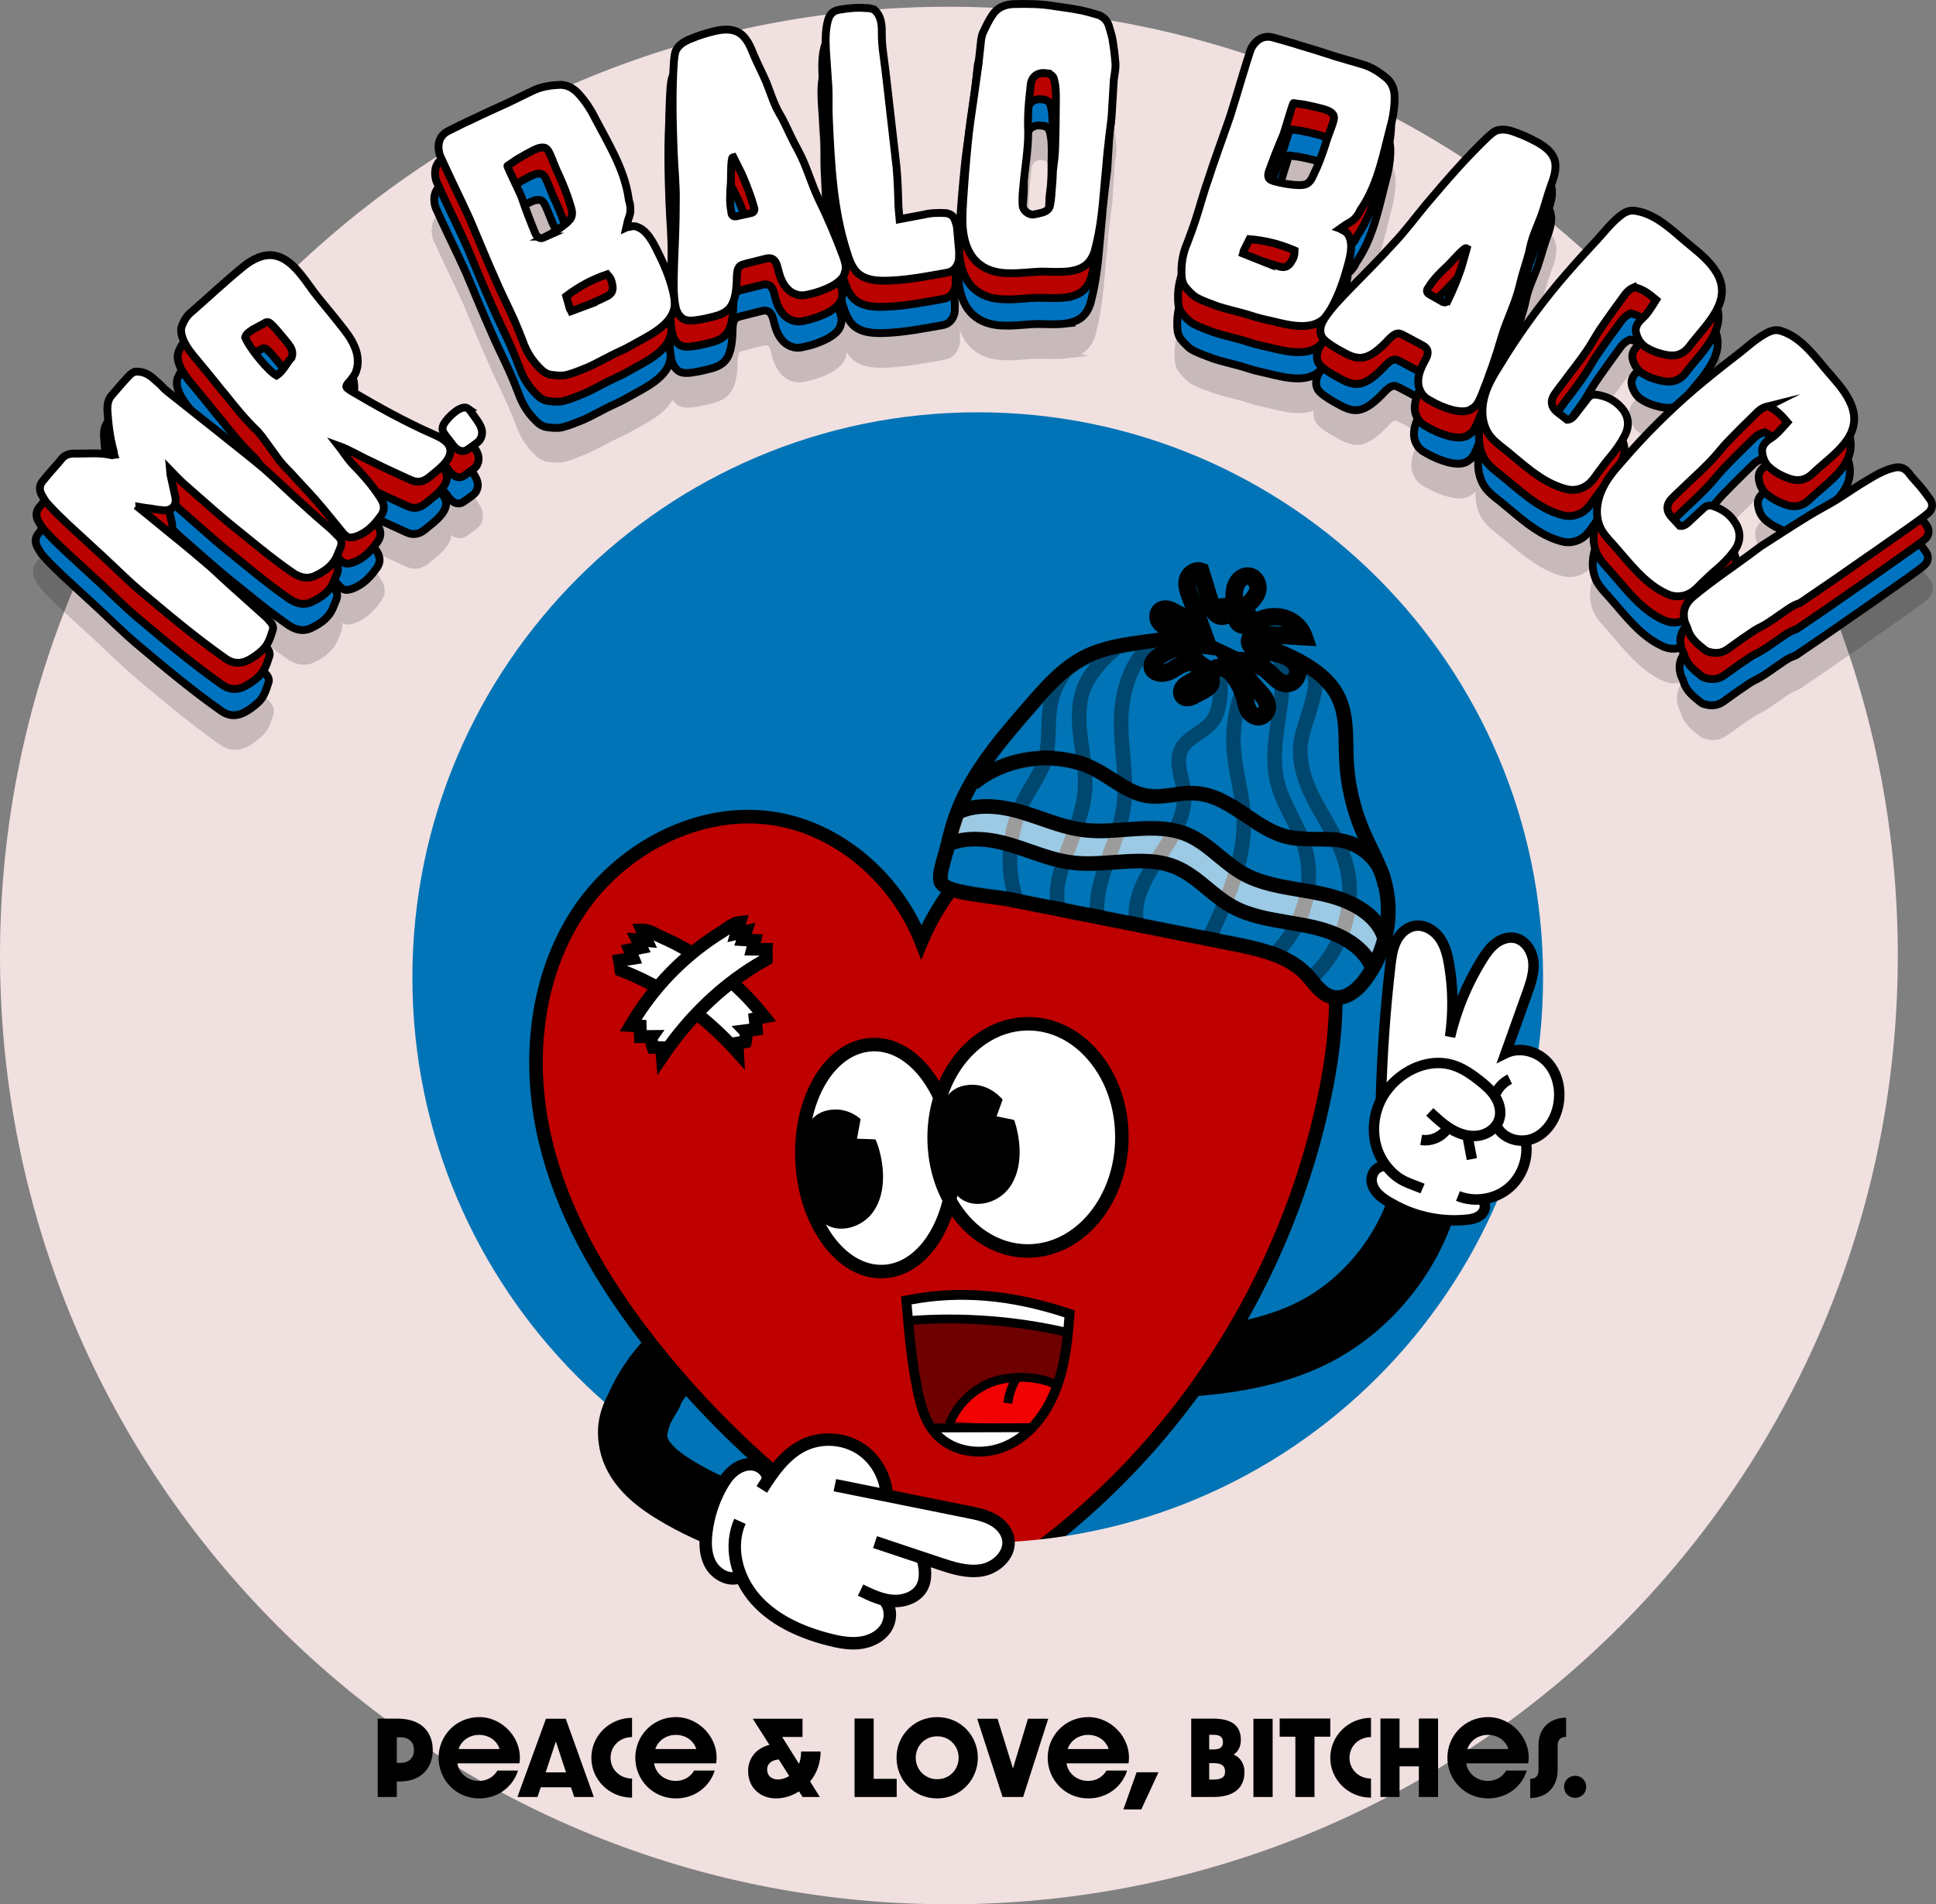 <?xml version="1.0" encoding="UTF-8"?><svg id="Layer_2" xmlns="http://www.w3.org/2000/svg" viewBox="0 0 3337.6 3283.35"><rect x="0" y="0" width="3337.6" height="3283.35" fill="#808080" stroke="none"/><defs><style>.cls-1{fill:#0074b6;}.cls-2,.cls-3,.cls-4,.cls-5{stroke:#000;stroke-miterlimit:10;stroke-width:13.51px;}.cls-2,.cls-6{fill:#fff;}.cls-7{fill:#f10203;}.cls-8{fill:#6e0000;}.cls-9{fill:#be0000;}.cls-3{fill:#0073c0;}.cls-10{opacity:.39;}.cls-11{opacity:.17;}.cls-4{fill:#ba0200;}.cls-12{fill:#f1e0e0;}</style></defs><g id="Layer_1-2"><circle class="cls-1" cx="1644.31" cy="1650.23" r="1552.33"/><path d="M1748.97,2795.03c-28.63,0-53.76-20.87-58.26-50.03-19.99-129.62-29.32-197.2-38.35-262.55-8.97-64.9-18.23-132.01-38.08-260.71-4.97-32.22,17.12-62.36,49.34-67.33,32.24-4.97,62.36,17.12,67.33,49.34,19.99,129.62,29.32,197.2,38.35,262.55,8.97,64.9,18.23,132.01,38.08,260.71,4.97,32.22-17.12,62.36-49.34,67.33-3.05.47-6.08.7-9.07.7Z"/><path d="M1366.49,2759.6c-2.99,0-6.02-.23-9.07-.7-32.21-4.97-54.3-35.11-49.34-67.33,19.87-128.83,28.65-190.75,37.14-250.64,8.54-60.23,17.37-122.51,37.34-252,4.97-32.22,35.09-54.31,67.33-49.34,32.22,4.97,54.31,35.11,49.34,67.33-19.86,128.79-28.64,190.7-37.13,250.59-8.54,60.24-17.37,122.53-37.35,252.06-4.5,29.16-29.64,50.03-58.26,50.03Z"/><path d="M1967.8,2412.92c-31.3,0-57.4-24.61-58.91-56.21-1.55-32.56,23.58-60.21,56.14-61.77,91.12-4.35,185.33-8.85,264.57-46.12,47.87-22.52,90.15-58.4,122.26-103.76,32.11-45.36,51.91-97.16,57.23-149.79,3.29-32.43,32.23-56.05,64.67-52.78,32.43,3.29,56.06,32.24,52.78,64.67-15.02,148.26-111.85,285.04-246.69,348.48-100.44,47.25-211.34,52.54-309.19,57.21-.96.05-1.91.07-2.86.07Z"/><path d="M1092.39,2548.55c-27.45,0-52.03-19.25-57.76-47.18-12.33-60.15,25.98-146.01,93.16-208.82,23.81-22.26,61.16-21.01,83.42,2.81,22.26,23.81,21,61.16-2.81,83.42-43.69,40.84-59.17,87.31-58.06,99.24,6.32,31.81-14.23,62.79-46.04,69.32-4,.82-7.99,1.21-11.91,1.21ZM1150.27,2477.66s0,0,0,.01c0,0,0,0,0-.01Z"/><path class="cls-9" d="M1588.42,1623.93c-41.82-106.27-137.5-192.62-250.07-211.86-133.16-22.76-272,51.82-344.68,165.7-72.68,113.87-84.68,259.47-53.1,390.81,31.59,131.35,103.25,249.99,187.37,355.7,143.1,179.83,325.28,328.4,530.22,432.41,330.73-185.82,564.54-525.85,631.69-899.21,22.72-126.33,22.68-268.43-57.3-368.82-51.01-64.04-129.61-102.63-210.5-115.28-182.16-28.47-362.77,80.36-433.64,250.56Z"/><path d="M1658.44,2769.94l-5.57-2.83c-205.74-104.41-390.42-255.02-534.08-435.56-99.28-124.77-161.3-242.6-189.59-360.24-34.89-145.07-14.98-290.81,54.61-399.84,37.12-58.16,91.92-107.26,154.31-138.27,65.85-32.72,135.77-44.01,202.19-32.67,104.31,17.83,199.29,93.05,248.29,194.67,80.49-163.58,259.35-260.87,435.25-233.39,89,13.91,168.41,57.48,217.84,119.54,69.12,86.77,89.19,214.01,59.66,378.18-33.45,186-109.16,367.39-218.93,524.56-111.01,158.94-255.74,291.31-418.55,382.78l-5.45,3.06ZM1290.5,1419.76c-109.32,0-222.42,63.18-286.96,164.3-66.19,103.71-84.99,242.86-51.59,381.79,27.47,114.25,88.04,229.11,185.15,351.15,140.29,176.29,320.25,323.63,520.78,426.41,157.55-89.64,297.61-218.39,405.38-372.7,107.85-154.42,182.22-332.61,215.08-515.31,28.28-157.26,9.8-278.2-54.93-359.47-45.83-57.53-119.88-97.99-203.16-111.01-173.88-27.16-350.97,75.23-421.04,243.5l-11.1,26.67-10.58-26.88c-41.88-106.42-136.54-186.74-241.15-204.62-15.12-2.58-30.46-3.84-45.88-3.84Z"/><path class="cls-1" d="M1646.82,1389.42c26.91-67.77,76.88-125.52,125.98-181.86,27.67-31.76,56.54-64.45,95.42-83.23,31.04-15,66.13-19.95,100.46-24.69,45.53-6.28,91.65-12.57,137.09-8.03,41.5,4.15,81.33,17.3,117.86,35.44,31.05,15.42,61.08,35.68,76.53,65.18,17.49,33.38,13.73,72.92,15.48,110.39,1.99,42.74,11.7,84.97,28.6,124.37,11.88,27.7,27.32,54.1,35.95,82.9,17.26,57.57,4.83,122.94-32.85,172.79-12.34,16.32-30.88,32.39-51.78,29.89-22.01-2.64-34.11-23.77-48.52-39.23-30.89-33.17-80.58-44.1-127.02-53.32-86.73-17.21-173.46-34.43-260.19-51.64-43.37-8.61-86.73-17.21-130.1-25.82-22.88-4.54-104.03-9.34-112.71-28.51-5.65-12.48,8.02-48.14,11.02-61.6,4.75-21.33,10.62-42.49,18.77-63.01Z"/><path class="cls-6" d="M1653.31,1405.25c36.7-19.17,82.07-10.62,120.3,3.65,38.23,14.27,75.33,34,116.77,36.18,52.18,2.75,107.56-22.58,155.36-3.88,26.35,10.31,44.78,32.23,67.06,48.76,51.86,38.5,122.01,46.43,186.58,62.1,24,5.82,48.76,13.55,65.24,30.61,16.49,17.06,21.17,46.13,3.82,63.31-13.73,13.6-36.79,15.56-55.32,9.64-18.54-5.92-33.62-18.25-48.22-30.31-20.33-16.79-40.65-33.59-60.98-50.38-73.2-12.8-155.02-15.99-227.53-31.55-92.02-19.75-184.05-39.5-276.07-59.25-14.32-3.07-29.37-6.5-39.84-15.98-15.17-13.73-26.09-53.02-7.17-62.9Z"/><path class="cls-1" d="M1629.02,1460.04c36.7-19.17,82.07-10.62,120.3,3.65,38.23,14.27,75.33,34,116.77,36.18,52.18,2.75,107.56-22.58,155.36-3.88,26.35,10.31,44.78,32.23,67.06,48.76,51.86,38.5,122.01,46.43,186.58,62.1,24,5.82,48.76,13.55,65.24,30.61,16.49,17.06,21.17,46.13,3.82,63.31-13.73,13.6-36.79,15.56-55.32,9.64-18.54-5.92-33.62-18.25-48.22-30.31-20.33-16.79-40.65-33.59-60.98-50.38-73.2-12.8-155.02-15.99-227.53-31.55-92.02-19.75-184.05-39.5-276.07-59.25-14.32-3.07-29.37-6.5-39.84-15.98-15.17-13.73-26.09-53.02-7.17-62.9Z"/><path d="M2305.23,1732.3c-1.94,0-3.87-.12-5.8-.35-22.2-2.66-35.65-18.8-47.51-33.05-3-3.6-5.83-7-8.72-10.1-27.14-29.13-70.52-39.68-120.26-49.55l-390.29-77.46c-4.87-.97-13.19-2.02-22.82-3.24-52.3-6.61-90.02-12.8-98.91-32.43-5.74-12.67-.61-32.47,6.7-57.04,1.47-4.94,2.85-9.6,3.5-12.49,5.6-25.14,11.75-45.77,19.36-64.92h0c28-70.51,78.93-128.96,128.18-185.49,26.98-30.97,57.57-66.07,99.44-86.3,33.18-16.03,70.92-21.23,104.22-25.82,45.65-6.3,92.85-12.81,140.06-8.09,40.15,4.01,81.27,16.36,122.21,36.69,41.57,20.64,67.65,43.08,82.08,70.61,15.28,29.16,15.8,61.46,16.3,92.71.12,7.58.25,15.42.6,22.94,1.93,41.43,11.21,81.8,27.6,119.99,3.98,9.29,8.51,18.71,12.89,27.81,8.66,18,17.61,36.61,23.55,56.43,18.53,61.81,5.49,130.6-34.87,184-17.27,22.85-37.49,35.14-57.51,35.14ZM1633.81,1515.56c7.62,8.97,61.41,15.77,79.18,18.01,10.1,1.28,18.83,2.38,24.57,3.52l390.29,77.46c41.74,8.29,98.9,19.63,133.78,57.09,3.36,3.61,6.55,7.44,9.64,11.15,10.15,12.18,18.9,22.7,31.17,24.17,17.68,2.14,34.02-16.76,40.23-24.98,35.01-46.33,46.83-108.24,30.84-161.59-5.37-17.93-13.51-34.84-22.12-52.75-4.49-9.35-9.14-19.01-13.34-28.79-17.58-40.98-27.54-84.29-29.61-128.75-.37-7.9-.5-15.94-.62-23.71-.48-29.6-.93-57.57-13.43-81.43-11.84-22.59-34.39-41.58-70.98-59.74-38.21-18.98-76.41-30.48-113.52-34.19-44.24-4.42-89.93,1.89-134.12,7.98-32.99,4.55-67.1,9.25-96.71,23.55-37.22,17.98-66.01,51.02-91.41,80.17-47.87,54.93-97.36,111.74-123.77,178.24h0c-7.1,17.88-12.88,37.3-18.18,61.1-.84,3.75-2.27,8.59-3.94,14.19-2.68,9.03-9.75,32.79-7.94,39.31Z"/><path d="M2374.76,1528.08c-2.73-29.97-26.43-56.66-57.63-64.9-14.99-3.96-31.13-4-48.21-4.04-16.15-.04-32.86-.08-49.32-3.6-29.85-6.37-54.55-23.03-78.43-39.14-26.27-17.72-51.07-34.45-80.58-36.35-11.43-.75-23.22.83-35.7,2.49-15.23,2.03-30.98,4.13-47.12,2-26.41-3.48-47.63-17.22-68.16-30.5-8.49-5.5-16.51-10.69-24.86-15.18-60.23-32.38-145.72-23.29-198.85,21.14l-16.15-19.31c61.58-51.48,157.01-61.58,226.92-24,9.25,4.97,18.08,10.69,26.63,16.22,19.02,12.31,36.98,23.94,57.77,26.68,12.83,1.69,26.27-.1,40.5-1.99,13.14-1.75,26.73-3.55,40.64-2.66,36.31,2.34,65.14,21.79,93.03,40.6,22.9,15.45,44.53,30.04,69.61,35.39,13.9,2.97,28.58,3,44.13,3.04,17.92.05,36.46.1,54.58,4.88,41.23,10.89,72.6,46.65,76.27,86.95l-25.07,2.29Z"/><g class="cls-10"><path class="cls-1" d="M1647.31,1390.43c26.91-67.77,76.88-125.52,125.98-181.86,27.67-31.76,56.54-64.45,95.42-83.23,31.04-15,66.13-19.95,100.46-24.69,45.53-6.28,91.65-12.57,137.09-8.03,41.5,4.15,81.33,17.3,117.86,35.44,31.05,15.42,61.08,35.68,76.53,65.18,17.49,33.38,13.73,72.92,15.48,110.39,1.99,42.74,11.7,84.97,28.6,124.37,11.88,27.7,27.32,54.1,35.95,82.9,17.26,57.57,4.83,122.94-32.85,172.79-12.34,16.32-30.88,32.39-51.78,29.89-22.01-2.64-34.11-23.77-48.52-39.23-30.89-33.17-80.58-44.1-127.02-53.32-86.73-17.21-173.46-34.43-260.19-51.64-43.37-8.61-86.73-17.21-130.1-25.82-22.88-4.54-104.03-9.34-112.71-28.51-5.65-12.48,8.02-48.14,11.02-61.6,4.75-21.33,10.62-42.49,18.77-63.01Z"/><path d="M2305.72,1733.3c-1.94,0-3.87-.11-5.8-.35-22.2-2.66-35.65-18.8-47.51-33.05-3-3.6-5.83-7-8.72-10.1-27.14-29.13-70.52-39.68-120.26-49.55l-390.29-77.46c-4.87-.97-13.19-2.02-22.82-3.24-52.31-6.61-90.02-12.8-98.91-32.43-5.74-12.67-.61-32.47,6.7-57.04,1.47-4.94,2.85-9.6,3.5-12.49,5.6-25.14,11.75-45.77,19.36-64.92h0c28-70.51,78.93-128.96,128.18-185.49,26.98-30.97,57.56-66.07,99.44-86.3,33.17-16.02,70.91-21.23,104.22-25.82,45.65-6.29,92.86-12.8,140.06-8.09,40.15,4.01,81.26,16.36,122.21,36.69,41.58,20.65,67.66,43.08,82.08,70.61,15.28,29.16,15.8,61.46,16.3,92.71.12,7.58.25,15.42.6,22.94,1.93,41.43,11.21,81.8,27.6,119.99,3.98,9.29,8.51,18.71,12.89,27.81,8.66,18,17.61,36.61,23.55,56.43,18.53,61.81,5.49,130.6-34.87,184-17.27,22.85-37.49,35.14-57.51,35.14ZM1634.29,1516.57c7.62,8.97,61.41,15.77,79.18,18.01,10.1,1.27,18.83,2.38,24.57,3.52l390.29,77.46c41.74,8.29,98.89,19.63,133.78,57.09,3.36,3.61,6.55,7.44,9.64,11.15,10.15,12.18,18.9,22.7,31.16,24.16,17.67,2.15,34.03-16.76,40.24-24.98,35.01-46.32,46.82-108.24,30.83-161.59-5.37-17.93-13.51-34.84-22.12-52.75-4.49-9.35-9.14-19.01-13.34-28.79-17.58-40.98-27.54-84.29-29.61-128.75-.37-7.9-.5-15.93-.62-23.7-.48-29.61-.93-57.57-13.43-81.43-11.84-22.59-34.39-41.57-70.98-59.74-38.21-18.98-76.41-30.48-113.52-34.19-44.23-4.42-89.93,1.88-134.12,7.98-33,4.55-67.12,9.26-96.71,23.55-37.23,17.99-66.01,51.02-91.41,80.17-47.87,54.93-97.36,111.74-123.77,178.24h0c-7.1,17.88-12.88,37.3-18.18,61.1-.84,3.75-2.27,8.59-3.94,14.19-2.68,9.03-9.75,32.79-7.94,39.31Z"/><path d="M2375.25,1529.08c-2.73-29.97-26.43-56.66-57.63-64.9-14.99-3.96-31.13-4-48.21-4.04-16.15-.04-32.86-.08-49.32-3.6-29.85-6.37-54.55-23.03-78.43-39.14-26.26-17.72-51.07-34.45-80.57-36.35-11.44-.74-23.22.83-35.7,2.49-15.23,2.03-30.98,4.12-47.11,2-26.41-3.48-47.63-17.22-68.16-30.5-8.49-5.5-16.51-10.69-24.86-15.18-60.22-32.37-145.71-23.29-198.85,21.14l-16.15-19.31c61.58-51.48,157.01-61.58,226.92-24,9.25,4.97,18.08,10.69,26.63,16.22,19.02,12.31,36.98,23.94,57.77,26.68,12.83,1.69,26.27-.1,40.5-1.99,13.14-1.75,26.73-3.56,40.64-2.66,36.31,2.34,65.14,21.79,93.03,40.6,22.9,15.45,44.53,30.04,69.61,35.39,13.9,2.97,28.58,3,44.13,3.04,17.92.05,36.46.1,54.58,4.88,41.23,10.89,72.59,46.65,76.27,86.95l-25.07,2.29Z"/><path d="M1947.72,1594.9c-9.61-44.44,15.09-86.75,39-122.92l.17-.26c22.21-33.59,45.17-68.33,41.81-103.76-.67-7.06-2.36-14.45-4.14-22.27-4.49-19.65-9.59-41.91,2.45-62.61,7.54-12.97,19.43-20.99,30.93-28.74,7.93-5.35,15.42-10.4,20.59-16.55,9.87-11.74,11.91-28.35,12.6-43.06.14-2.98.24-5.98.33-8.98.51-15.6,1.03-31.73,7.17-47.64,7.73-20.04,19.89-29.58,41.05-41.16l12.08,22.08c-17.58,9.62-24.7,15.31-29.65,28.13-4.6,11.93-5.04,25.28-5.49,39.41-.1,3.12-.2,6.24-.35,9.35-.84,17.8-3.7,40.49-18.48,58.07-7.44,8.85-16.77,15.14-25.79,21.22-9.57,6.45-18.6,12.55-23.24,20.52-7.04,12.12-3.63,27.06.33,44.35,1.89,8.26,3.84,16.8,4.67,25.5,4.2,44.28-22.4,84.52-45.87,120.02l-.17.26c-21.08,31.89-42.94,68.83-35.39,103.72l-24.6,5.32Z"/><path d="M1741.58,1560c-21.97-62.15-16.32-132.01,15.51-191.64,3.61-6.77,7.55-13.39,11.35-19.8,8.32-14.01,16.18-27.25,20.61-41.36,5.08-16.21,5.58-33.41,6.1-51.61.29-9.92.58-20.18,1.67-30.43,3.45-32.47,13.1-51.6,30.88-77.58l20.77,14.21c-18.01,26.32-23.97,41.13-26.62,66.02-.99,9.29-1.25,18.61-1.54,28.49-.55,19.11-1.12,38.88-7.24,58.42-5.3,16.92-14.29,32.05-22.98,46.68-3.83,6.45-7.44,12.54-10.79,18.8-28.51,53.42-33.61,115.89-13.98,171.4l-23.73,8.39Z"/><path d="M1814.3,1576.02c-11.66-39.51.73-74.72,12.71-108.78,2.65-7.54,5.48-15.13,8.22-22.47,10.32-27.67,20.07-53.8,22.49-80.99,2.02-22.74-1.17-45.37-4.55-69.33-.71-5.07-1.43-10.13-2.09-15.2-3.92-29.95-6.13-61.92,4.08-92.78,12.69-38.32,50.74-71.05,66.5-83.34l15.48,19.85c-29.07,22.66-50.78,49.35-58.08,71.4-8.63,26.06-6.55,54.62-3.02,81.61.65,4.98,1.35,9.96,2.06,14.95,3.43,24.32,6.98,49.46,4.69,75.08-2.72,30.58-13.53,59.54-23.98,87.56-2.7,7.23-5.49,14.71-8.06,22.02-11.63,33.05-21.67,61.59-12.31,93.3l-24.14,7.12Z"/><path d="M1880.5,1590.36c-7.48-43.29,7.65-84.91,22.28-125.16,8.58-23.6,17.45-48,21.26-71.85,4.69-29.4,2.1-58.82-.64-89.97-1.76-20-3.58-40.68-3.3-61.37.77-55.82,21.01-124.71,75.48-150.68l10.83,22.72c-44.11,21.02-60.51,82.25-61.14,128.3-.27,19.41,1.49,39.44,3.2,58.82,2.76,31.31,5.6,63.68.42,96.15-4.19,26.22-13.48,51.77-22.46,76.48-14.13,38.86-27.48,75.57-21.13,112.26l-24.8,4.29Z"/><path d="M2271.98,1693.03l-17.27-18.32c51.28-48.33,72.15-123.52,51.95-187.11-7.66-24.11-20.37-46.21-33.82-69.6-5.09-8.86-10.36-18.01-15.28-27.22-14.83-27.74-33.79-69.68-27.26-113.45,2.18-14.59,6.7-28.48,11.08-41.91,2.78-8.54,5.41-16.61,7.47-24.82.53-2.1,1.1-4.24,1.68-6.43,5.43-20.32,7.93-33.57-3.2-46.25l18.92-16.6c20.8,23.71,13.75,50.09,8.6,69.35-.55,2.06-1.09,4.07-1.59,6.05-2.27,9.05-5.16,17.92-7.96,26.49-4.24,13.02-8.25,25.31-10.11,37.82-5.43,36.39,11.42,73.28,24.56,97.87,4.74,8.87,9.91,17.85,14.9,26.54,13.52,23.52,27.5,47.83,35.98,74.52,23.07,72.61-.51,158.23-58.67,213.05Z"/><path d="M2209.61,1650.75l-17.82-17.78c45.6-45.69,63.27-115.45,43.95-173.59-5.12-15.41-12.47-30-20.26-45.44-9.25-18.35-18.82-37.32-24.42-57.97-11.06-40.79-5.16-80.41.56-118.73,5.75-38.55,11.18-74.95.05-111.48l24.08-7.34c12.78,41.96,6.68,82.91.77,122.52-5.58,37.4-10.84,72.72-1.16,108.43,4.93,18.18,13.51,35.2,22.6,53.22,7.86,15.58,15.98,31.69,21.68,48.84,22.59,68,2.95,146.23-50.03,199.31Z"/><path d="M2094.02,1626.48l-22.75-10.77c29.74-62.82,63.44-134.01,60.19-205.44-.91-19.95-4.61-39.44-8.52-60.08-3.69-19.46-7.51-39.59-8.75-60.09-3.81-63.02,17.93-128.27,59.65-179.02l19.44,15.98c-37.73,45.9-57.4,104.76-53.97,161.51,1.14,18.9,4.65,37.37,8.36,56.92,3.91,20.59,7.94,41.88,8.93,63.62,3.54,77.69-31.59,151.89-62.58,217.36Z"/></g><ellipse class="cls-1" cx="2111.13" cy="1098.5" rx="60.69" ry="56.3" transform="translate(-166.9 409.9) rotate(-10.67)"/><path d="M2109.34,1166.02c-13.83,0-27.27-3.79-38.89-11.1-15.86-9.98-26.45-25.3-29.81-43.13-6.88-36.49,19.16-72.14,58.03-79.46,38.89-7.33,76.1,16.41,82.97,52.9,3.36,17.83-.93,35.95-12.07,51.03-10.96,14.82-27.28,24.92-45.96,28.44-4.76.9-9.53,1.34-14.26,1.34ZM2112.81,1053.09c-3.31,0-6.67.31-10.06.94-26.9,5.07-45.03,29.14-40.41,53.66,2.21,11.72,9.26,21.85,19.87,28.52,10.87,6.84,24.11,9.23,37.3,6.75,13.18-2.49,24.65-9.54,32.28-19.86,7.45-10.07,10.33-22.07,8.12-33.8h0c-4.04-21.43-24.14-36.22-47.1-36.22Z"/><path d="M2169.25,1250.85c-11.16,0-22.2-6.22-28.79-16.67-4.51-7.15-6.25-14.58-7.78-21.13-.29-1.24-.58-2.49-.89-3.72-3.26-12.9-9.37-25.37-17.67-36.06-3.22-4.14-8.68-6.91-11.4-7.37-.09.26-.18.6-.27,1-.01.48.1,1.58.18,2.39.42,4.3,1.13,11.49-3.29,18.96-5.59,9.46-16.58,15-25.42,19.46-2.3,1.16-4.48,2.26-6.01,3.16h0c-5.03,2.96-20.33,11.97-34.42,3.3-5.8-3.56-9.62-9.33-10.78-16.22-1.31-7.83,1.03-16.31,6.26-22.69,5.25-6.39,12.09-10.04,17.59-12.97,1.01-.54,2.01-1.07,2.99-1.62,2.15-1.2,3.51-2.18,4.37-2.9-2.09-.67-5.32-.4-8.46.73-3.55,1.28-7.3,3.59-11.26,6.04-4.87,3.01-10.39,6.42-16.89,8.75-10.88,3.91-23.82,2.91-32.99-2.55-7.06-4.2-11.6-10.76-12.78-18.46-1.26-8.22.78-20.52,17.61-32.44,9.93-7.04,20.94-12.55,32.52-16.43l-10.78-5.14c-7.59-3.62-17.99-8.59-24.52-18.48-4.6-6.98-6.17-15.97-4.19-24.05,1.82-7.43,6.39-13.5,12.87-17.11,15.1-8.4,30.96.36,36.94,3.66l11.02,6.09-5.81-16.05c-3.47-9.59-8.22-22.73-4.41-36.93,2.51-9.32,9.29-17.67,18.14-22.33,7.84-4.13,16.44-4.88,24.22-2.14l7.11,2.51,19.84,64.06c2.37,7.66,4.33,9.71,4.85,10.14.36-.12,1.38-.68,2.09-1.59,1.38-1.78,2.3-4.67,2.81-8.86.32-2.68.47-5.57.62-8.63.34-6.79.73-14.48,3.29-22.37,4.41-13.6,17.26-28.02,35.19-28.02.29,0,.57,0,.87.01,9.62.25,18.57,4.99,24.55,13.02,6.66,8.93,9,21.08,6.13,31.71-4.18,15.45-15.74,25.98-27.22,35.45-1.94,1.6-3.46,3.04-4.63,4.28,2.58-.92,5.41-2.42,8.37-4,2.43-1.3,4.95-2.63,7.72-3.89,17.72-8.01,38.96-8.62,56.82-1.65,18.26,7.13,32.75,22.05,38.76,39.91l7.09,21.05-81.23-4.69c.58.09,1.17.18,1.76.28,8.06,1.27,16.39,2.59,24.76,5.26,18.11,5.78,31.26,17.21,36.06,31.36,3.33,9.8,2,21.21-3.56,30.53-5.26,8.81-13.79,14.8-23.41,16.42-19.45,3.31-32.84-9.86-42.63-19.45-1.54-1.51-3.05-3-4.56-4.39-4.26-3.92-9.25-7.17-14.68-9.67l20.51,23.12c6.17,6.95,14.61,16.48,16.94,29.32,3.18,17.5-7.58,34.58-23.99,38.08-2.03.43-4.09.64-6.14.64ZM2161.47,1204.41c.14.6.28,1.19.42,1.79,1.09,4.67,2.12,9.08,3.94,11.96.96,1.52,2.45,2.45,3.17,2.64.48-.58,1.06-2.09.84-3.32-.73-4.04-4.57-8.74-8.37-13.08ZM2187.21,1139.57c3.43,2.33,6.68,4.9,9.72,7.7,1.74,1.6,3.48,3.31,5.25,5.04,6.03,5.91,12.19,12.05,16.61,11.29,1.29-.22,2.21-1.48,2.65-2.21,1.04-1.75,1.42-4.01.92-5.5-1.66-4.89-8.09-9.65-16.77-12.42-5.64-1.8-11.83-2.86-18.37-3.9ZM2031.05,1131.97c-8.8,2.95-17.14,7.1-24.54,12.34-.61.43-1.16.85-1.65,1.24.77-.09,1.56-.25,2.3-.52,3.55-1.28,7.31-3.6,11.28-6.05,3.76-2.32,7.92-4.89,12.61-7.01ZM2052.01,1127.37c5.2.1,10.19,1.17,14.73,3.2,6.52,2.92,11.64,7.8,14.79,13.58,3.65-3.76,8.24-6.36,13.55-7.57,1.85-.42,3.71-.66,5.59-.73l-5.03-5.67-21.7-2.7c-7.2-.9-14.6-.91-21.92-.1ZM2135.21,1123.83c3.78,0,7.54.23,11.26.67-7.06-7.79-9.36-18.45-5.67-27.72.46-1.16,1.03-2.35,1.71-3.53-10.02-1.17-17.65-6.58-21.58-12.94-.79-1.28-1.68-2.99-2.4-5.07-4.99,2.04-10.36,2.85-15.55,2.17-12.02-1.57-19.29-9.37-23.71-17.02l16.28,45,38.65,18.44c.33,0,.66,0,.99,0ZM2187.76,1079.26l23.84,1.38c-7.37-2.62-15.89-3.06-23.84-1.38ZM2061.47,1007.7c.32,4.01,1.95,8.84,3.97,14.41l3.46,9.56-7.43-23.97ZM2151.01,1008.16c-1.98,0-5.37,3.21-6.69,7.26-1.31,4.05-1.58,9.07-1.85,14.39,5.28-4.78,9.71-9.74,11.07-14.76.49-1.8-.04-4.35-1.23-5.94-.77-1.04-1.16-.96-1.31-.95Z"/><path d="M2355,1677c-4.27-14.64-22.3-50.48-97.35-66.9-12.52-2.74-25.68-4.96-38.4-7.1-34.31-5.78-69.78-11.76-100.78-28.85-16.62-9.16-30.97-21.01-44.84-32.47-17.47-14.42-33.97-28.05-53.92-35.85-29.56-11.56-62.82-9.12-98.03-6.54-23.99,1.76-48.79,3.57-73.09.78-27.29-3.14-52.78-11.98-77.44-20.52-11.1-3.85-22.57-7.82-33.88-11.14-42.43-12.46-77.04-12.06-102.86,1.2l-11.5-22.39c31.76-16.3,72.62-17.3,121.45-2.96,11.88,3.49,23.65,7.57,35.03,11.51,24.45,8.47,47.53,16.47,72.07,19.3,21.95,2.53,45.55.8,68.37-.88,36.46-2.67,74.16-5.43,109.03,8.2,23.71,9.27,42.56,24.83,60.79,39.89,13.58,11.22,26.41,21.81,40.97,29.84,27.26,15.03,59.1,20.39,92.81,26.08,13.02,2.19,26.48,4.46,39.6,7.34,85.06,18.61,109.27,60.9,116.13,84.45l-24.17,7.04Z"/><path d="M2374.55,1620.64c-4.27-14.64-22.3-50.48-97.35-66.9-12.52-2.74-25.68-4.96-38.4-7.1-34.31-5.78-69.78-11.76-100.78-28.85-16.62-9.16-30.97-21.01-44.84-32.47-17.47-14.42-33.97-28.05-53.92-35.85-29.56-11.55-62.82-9.12-98.02-6.54-23.99,1.75-48.79,3.57-73.09.77-27.29-3.14-52.78-11.98-77.44-20.52-11.1-3.85-22.57-7.82-33.87-11.14-42.43-12.46-77.04-12.06-102.86,1.2l-11.5-22.39c31.75-16.3,72.62-17.3,121.45-2.96,11.88,3.49,23.65,7.56,35.02,11.51,24.45,8.47,47.54,16.47,72.07,19.3,21.96,2.53,45.55.8,68.38-.87,36.45-2.67,74.15-5.43,109.03,8.2,23.71,9.27,42.56,24.83,60.79,39.89,13.58,11.22,26.41,21.81,40.97,29.84,27.26,15.03,59.1,20.39,92.81,26.08,13.02,2.19,26.48,4.46,39.6,7.34,85.06,18.61,109.27,60.9,116.13,84.45l-24.17,7.04Z"/><ellipse class="cls-6" cx="1512.82" cy="1994.61" rx="195.87" ry="130.58" transform="translate(-487.76 3499.53) rotate(-89.77)"/><ellipse class="cls-6" cx="1771.84" cy="1958.9" rx="195.87" ry="161.84" transform="translate(-194.05 3722.98) rotate(-89.77)"/><path d="M1519.14,2204.09c-36.79,0-71.99-20.03-99.67-56.91-28.06-37.38-45.19-87.98-48.24-142.48-3.05-54.51,8.32-106.7,32.03-146.98,24.59-41.78,59.53-65.98,98.36-68.16,38.84-2.22,76.25,17.98,105.35,56.75,28.06,37.37,45.19,87.98,48.24,142.48h0c3.05,54.51-8.32,106.7-32.03,146.98-24.59,41.77-59.53,65.98-98.36,68.15-1.9.11-3.8.16-5.68.16ZM1507.23,1812.69c-1.43,0-2.87.04-4.3.12-65.48,3.67-114.14,89.17-108.46,190.59,5.68,101.42,63.54,180.88,129.05,177.29,30.82-1.73,59.09-21.87,79.61-56.73,21.4-36.36,31.65-83.9,28.85-133.87h0c-2.8-49.97-18.29-96.07-43.62-129.81-23.15-30.84-51.81-47.61-81.14-47.61Z"/><path d="M1772.01,2168.55c-.2,0-.38,0-.58,0-46.76-.19-90.5-22.23-123.16-62.08-32.13-39.2-49.71-91.09-49.49-146.11.45-114.18,78.33-206.82,173.71-206.82.2,0,.38,0,.58,0,46.76.19,90.5,22.23,123.16,62.08,32.13,39.2,49.71,91.09,49.49,146.11l-11.64-.05,11.64.05c-.45,114.18-78.33,206.82-173.71,206.82ZM1772.48,1776.81c-82.6,0-150.03,82.25-150.44,183.64-.2,49.62,15.51,96.24,44.22,131.26,28.18,34.38,65.56,53.4,105.26,53.56.16,0,.33,0,.49,0,82.6,0,150.03-82.25,150.44-183.64.2-49.62-15.51-96.24-44.22-131.26-28.18-34.38-65.56-53.4-105.25-53.56-.16,0-.33,0-.49,0Z"/><path d="M1441.87,1913.01c21.14.21,41,12.28,54.09,28.88,13.08,16.6,20.04,37.29,23.72,58.11,5.51,31.17,3.4,65.6-15.47,91.02-18.87,25.42-58.06,36.95-83.55,18.19-12.39-9.12-19.77-23.51-25.15-37.93-17.32-46.35-32.87-159.05,46.36-158.28Z"/><path d="M1677.32,1870.36c21.14.21,41,12.28,54.09,28.88,13.08,16.6,20.04,37.29,23.72,58.11,5.51,31.17,3.4,65.6-15.47,91.02-18.87,25.42-58.06,36.95-83.55,18.19-12.39-9.12-19.77-23.51-25.15-37.93-17.32-46.35-32.87-159.05,46.36-158.28Z"/><polygon class="cls-6" points="1495.58 1864.95 1477.46 1963.34 1584.47 1967.31 1495.58 1864.95"/><polygon class="cls-6" points="1752.08 1830.71 1718.11 1924.81 1823.04 1946.22 1752.08 1830.71"/><path class="cls-6" d="M1138.96,1614.99c69.77,30.52,131.84,78.49,178.96,138.32-5.36,1.06-10.73,2.13-16.09,3.19.67,6.04,1.34,12.09,2.02,18.13-6.57.86-13.14,1.73-19.71,2.59,3.97,4.16.85,18.84.85,18.84l-14.33,2.55c.29,5.11.42,10.12.72,15.23-55.12-61.33-123.86-111.52-200.94-140.82-1.33-5.8-.86-11.26-2.19-17.06,7.73-1.23,15.46-2.47,23.19-3.7-1.96-4.83-3.92-9.66-5.87-14.5,6.63-1.33,13.26-2.65,19.89-3.98-2.21-4.45-4.43-8.91-6.64-13.36,5.38.44,10.77.87,16.15,1.31-2.73-6.09-5.46-12.19-8.19-18.28,11.29-.4,21.85,7,32.2,11.53Z"/><path d="M1284.21,1844.66l-21.05-23.42c-56.38-62.73-124.38-110.41-196.65-137.88l-5.52-2.1-1.32-5.75c-.86-3.71-1.12-7.14-1.35-10.17-.2-2.57-.37-4.8-.85-6.89l-2.65-11.52,21.16-3.37-5.67-13.99,18.83-3.77-8.92-17.95,17.03,1.38-7.27-16.23,16.41-.58c11.25-.43,21.04,4.54,29.67,8.9,2.58,1.3,5.01,2.53,7.35,3.55,71.54,31.29,134.9,80.26,183.21,141.6l11.17,14.18-23.84,4.71,2.1,18.81-18.77,2.47c-.08,4.05-.7,8.13-1.46,11.72l-1.55,7.28-12.11,2.16c.08,1.8.16,3.6.26,5.42l1.81,31.44ZM1080.7,1665.17c66.21,26.28,128.73,68.7,182.31,123.59l12.07-2.15c.05-1.16.05-2.17-.03-2.91l-13.92-14.59,30.55-4.01-1.94-17.46,7.95-1.57c-44.42-51.92-100.5-93.54-163.15-120.94h0c-2.59-1.13-5.13-2.4-7.59-3.64l5.73,12.79-15.27-1.24,4.36,8.77-20.96,4.2,6.08,15.01-26.18,4.17Z"/><path class="cls-6" d="M1245.11,1606.23c-64.83,39.96-119.6,96.11-157.92,161.93,5.45.3,10.93.61,16.38.91.18,6.08.35,12.16.53,18.24,6.63-.06,13.26-.12,19.88-.18-3.35,4.68,1.79,18.78,1.79,18.78l14.54.53c.42,5.1.99,10.08,1.42,15.18,46.03-68.42,107.09-127.71,179.34-167.47.51-5.93-.72-11.27-.21-17.2-7.83-.14-15.65-.28-23.48-.43,1.27-5.06,2.53-10.12,3.8-15.17-6.75-.39-13.5-.78-20.25-1.17,1.57-4.72,3.14-9.44,4.71-14.15-5.27,1.18-10.54,2.37-15.81,3.55,1.85-6.41,3.71-12.83,5.56-19.24-11.23,1.18-20.66,9.98-30.28,15.91Z"/><path d="M1133.32,1853.91l-2.59-31.39c-.15-1.81-.32-3.61-.5-5.4l-12.29-.44-2.55-6.99c-1.26-3.45-2.44-7.4-3.08-11.4l-18.93.18-.55-18.92-24.26-1.35,9.08-15.59c39.29-67.48,95.19-124.8,161.67-165.78h0c2.17-1.34,4.41-2.89,6.78-4.54,7.93-5.51,16.92-11.77,28.14-12.94l16.32-1.72-4.93,17.08,16.67-3.75-6.33,19.02,19.16,1.1-3.66,14.65,21.42.39-1.02,11.78c-.19,2.14-.04,4.36.12,6.94.19,3.03.41,6.46.09,10.26l-.51,5.88-5.17,2.85c-67.73,37.28-128.42,93.97-175.5,163.96l-17.58,26.14ZM1134.27,1795.15l12.25.44c45.4-61.82,101.39-112.55,163.29-147.81l-26.51-.48,3.93-15.71-21.33-1.23,3.09-9.29-14.96,3.36,3.89-13.47c-2.27,1.57-4.6,3.18-7.01,4.67h0c-58.22,35.88-107.93,84.91-144.68,142.52l8.09.45.51,17.56,30.82-.28-11.75,16.39c.03.74.16,1.75.38,2.88Z"/><path class="cls-8" d="M1841.98,2268.18c-3.22,43.95-7.71,88.44-23.48,129.59-15.77,41.15-44.26,79.14-84.34,97.45-40.08,18.32-92.32,12.9-122.04-19.64-18.83-20.61-26.76-48.76-32.36-76.12-10.41-50.87-14.81-102.75-19.2-154.49,95.8-19.6,188.75-8.04,281.41,23.2Z"/><path class="cls-7" d="M1641.23,2451.09c13.3-35.36,43.43-63.97,79.43-75.42,33.76-10.74,70.85-6.67,104.35,4.85-7.25,20.26-16.58,40.19-29.3,57.54-5.77,7.88-12.57,14.99-20.18,21.11-44.32-2.85-89.98-5.23-134.3-8.08Z"/><path d="M1643.48,2458.99l-14.31-5.51c12.27-31.84,36.96-58.56,67.74-73.31,30.81-14.76,83.94-19.57,125.88-.18l-6.43,13.92c-37.63-17.4-85.24-13.12-112.82.09-27.29,13.08-49.18,36.77-60.06,65Z"/><path class="cls-6" d="M1836.43,2296.8c-88.82-21.15-181.08-27.77-272-19.53-1.37-12.38-1.35-24.19-2.72-36.57,21.62-1.46,42.67,1.61,64.28.16,23.46-1.58,46.98-3.16,70.47-2.1,49.67,2.24,97.96,16.22,145.71,30.1-1.19,7.96-4.54,19.98-5.74,27.94Z"/><path class="cls-6" d="M1773.58,2462.87c-55.95-.29-111.9-.58-167.85-.87,20.77,25.17,50.79,40.83,83.42,40.46,32.63-.38,64.24-13.95,84.43-39.59Z"/><path d="M1687.9,2511.35c-30.85,0-60.54-11.43-80.09-32.82-20.4-22.33-28.59-51.71-34.4-80.13-10.52-51.41-15-104.31-19.34-155.47l-.64-7.5,7.37-1.51c90.54-18.52,184.03-10.85,285.81,23.47l6.22,2.1-.48,6.54c-3.18,43.37-7.65,89.29-24.02,132-18.45,48.14-49.96,84.41-88.72,102.12-16.53,7.55-34.31,11.2-51.72,11.2ZM1571.58,2249.06c4.11,48.31,8.61,98.01,18.42,145.95,5.33,26.05,12.68,52.81,30.31,72.11,25.76,28.19,72.98,35.61,112.27,17.65,34.71-15.86,63.1-48.81,79.95-92.79,14.74-38.46,19.38-80.46,22.45-120.61-93.68-30.66-180-37.97-263.4-22.3Z"/><path d="M1835.81,2304.28c-87.17-19.86-176.58-26.55-265.74-19.9l-1.14-15.29c90.68-6.77,181.62.04,270.28,20.24l-3.41,14.95Z"/><rect x="1602.4" y="2454.05" width="177.67" height="15.33" transform="translate(-6.63 4.57) rotate(-.15)"/><path d="M1745.17,2420.26l-15.23-1.78c2.12-18.17,8.67-35.77,18.94-50.91l12.69,8.61c-8.9,13.11-14.56,28.35-16.4,44.08Z"/><path class="cls-12" d="M1635.87,11.62C732.4,11.62,0,744.02,0,1647.48s732.4,1635.87,1635.87,1635.87,1635.87-732.4,1635.87-1635.87S2539.33,11.62,1635.87,11.62ZM1685.57,2660.15c-538.27,0-974.63-436.36-974.63-974.63s436.36-974.63,974.63-974.63,974.63,436.36,974.63,974.63-436.36,974.63-974.63,974.63Z"/><path d="M1424.48,2705.55c-.59,0-1.19,0-1.78-.03-103.75-3.08-205.2-33.65-293.37-88.42-22.63-14.05-40.58-28.23-54.88-43.33-21.36-22.56-35-47.71-40.54-74.75-10.95-53.4,9.78-88.08,26.44-115.95,2.24-3.75,4.59-7.67,6.97-11.83,16.22-28.27,52.28-38.06,80.56-21.84,28.28,16.22,38.05,52.29,21.84,80.56-2.83,4.94-5.6,9.57-8.05,13.66-13.86,23.19-13.63,24.32-12.12,31.68,1.65,8.04,10.28,21.77,42.07,41.51,70.51,43.79,151.63,68.24,234.59,70.7,32.58.97,58.21,28.16,57.24,60.75-.95,31.99-27.18,57.27-58.96,57.27Z"/><path d="M2429.28,2044.57c-2.9,0-5.8-.24-8.67-.74l3.06-17.69c12.94,2.24,27.27-3.66,34.89-14.33l14.61,10.43c-9.97,13.96-26.85,22.32-43.89,22.32Z"/><path class="cls-6" d="M1531.12,2579.88c48.6,10.4,97.21,20.8,145.81,31.2,13.08,2.8,26.36,5.67,38.11,12.07,11.74,6.4,21.94,16.92,24.71,30.01,3.27,15.44-4.71,31.86-17.31,41.38-12.59,9.51-28.99,12.87-44.76,12.36-15.77-.51-31.19-4.57-46.45-8.61-14.11-3.74-28.22-7.47-42.33-11.21,10.91,18.71,9.17,42.94-4.97,59.35-14.14,16.41-39.04,22.5-59.16,14.46,12.14,12.08,12.29,33.44,3.24,47.98-9.05,14.54-25.74,23.09-42.68,25.61-16.94,2.51-34.22-.34-50.85-4.44-18.55-4.57-36.72-10.7-54.25-18.29-35.32-15.3-68.8-37.33-90.8-68.91-5.27-7.56-11.45-14.46-12.77-23.57-15.51,7.56-34.91.66-46.01-12.55-11.1-13.21-14.98-31.11-15.67-48.35-1.54-38.47,11.48-77.34,35.88-107.13,9.94-12.13,22.58-23.24,38.02-25.99,15.44-2.75,33.63,5.76,36.97,21.09,19.33-28.71,48.35-51.5,81.81-60.36,12.1-3.2,24.68-4.83,37.16-3.88,23.79,1.79,46.71,13.27,62.4,31.25,15.69,17.98,25.36,42.73,23.91,66.55Z"/><path d="M1517.94,2581.32c-.14-29.78-16.54-59.24-41.77-75.07-25.23-15.82-58.9-17.76-85.77-4.92-29.52,14.09-49.79,43.52-68.02,72.45l-18.17-11.45c19.91-31.59,42.25-63.82,76.94-80.39,33.35-15.93,75.13-13.52,106.44,6.11,31.31,19.64,51.65,56.21,51.83,93.16l-21.48.1Z"/><path d="M1678.31,2719.37c-22.45,0-44.29-7.29-62.58-13.4l-110.6-36.92,6.8-20.38,110.6,36.92c21.77,7.27,46.45,15.5,69.38,11.04,19.48-3.8,38.92-22.04,35.79-40.78-1.69-10.09-9.71-19.94-21.46-26.36-11.81-6.45-25.99-9.31-39.7-12.06l-229.41-46.13,4.24-21.06,229.41,46.13c14.57,2.93,31.08,6.25,45.76,14.27,17.75,9.7,29.54,24.89,32.35,41.66,5.34,31.92-23.03,59.59-52.87,65.41-5.91,1.15-11.84,1.65-17.72,1.65Z"/><path d="M1543.31,2771.19c-1.55,0-3.07-.05-4.57-.15-22.1-1.44-42.13-11.17-59.8-19.75l9.38-19.32c16.68,8.1,33.92,16.47,51.82,17.64,14.74.95,32.89-4.38,40.16-18.49,5.81-11.28,3.7-26.02.87-38.95l20.98-4.59c3.43,15.69,6.22,35.94-2.76,53.38-10.92,21.18-35.24,30.23-56.09,30.23Z"/><path d="M1471.14,2844.02c-15.75,0-31.05-3.26-44.39-6.65-57.8-14.69-102.08-38.9-131.62-71.98-37.91-42.45-49.67-101.42-29.27-146.74l19.59,8.82c-16.98,37.71-6.65,87.39,25.7,123.62,26.64,29.83,67.31,51.86,120.89,65.47,14.68,3.73,31.88,7.3,48.16,5.51,16.22-1.78,29.83-8.93,37.34-19.62,7.8-11.1,7.81-26.66.03-35.41l16.05-14.28c14.36,16.15,15,42.82,1.5,62.04-11.06,15.73-30.22,26.16-52.57,28.62-3.81.42-7.62.61-11.4.61Z"/><path d="M1263.42,2732.22c-19.51,0-38.17-12.96-47.3-28.85-9.35-16.27-12.32-36.94-9.08-63.18,3.46-28.06,11.99-54.93,25.34-79.86,5.49-10.24,13.36-23.26,25.64-33.12,13.26-10.66,29.25-15.24,43.87-12.56,18.02,3.3,32.04,18,33.33,34.96l-21.42,1.63c-.54-7.15-7.47-13.94-15.77-15.46-8.35-1.52-18.27,1.53-26.54,8.18-7.22,5.8-13.44,13.98-20.16,26.53-12.1,22.58-19.82,46.92-22.96,72.34-2.65,21.46-.56,37.76,6.39,49.85,6.82,11.88,22.47,21.7,35.9,16.81l7.35,20.19c-4.82,1.75-9.72,2.55-14.57,2.55Z"/><path class="cls-6" d="M2503.04,1759.62c3-30.37,2.08-61.12-2.71-91.25-2.53-15.93-6.28-32.02-14.74-45.73-8.46-13.71-22.36-24.84-38.37-26.45-22.79-2.29-36.56,18.05-45.81,39.07-9.25,21.02-8.67,34.62-8.6,57.59.2,72.2-15.65,146.83-15.45,219.03-10.72,12.42-12.39,32.61-12.51,49.02-.11,15.6,7.76,29.98,15.4,43.56-11.55,11.79-13.75,30.98-7.47,46.25,6.28,15.27,17.52,22.26,31.15,31.52,23.13,15.71,59.44,24.18,87.39,24.5,61.07.72,64.52-9.07,62.13-36.95,23.73-1.51,47.04-15.18,61.66-34.01,14.62-18.83,20.73-44.03,16.38-67.47,26.24-7.96,46.22-29.43,54.16-55.75,7.94-26.32,1.9-56.44-15.56-77.62-17.46-21.18-45.82-32.77-73.08-29.89,20.51-36.91,33.18-77.65,40.97-119.17,2.77-14.74,4.65-30.18.41-44.56-4.24-14.38-16.04-27.45-30.93-28.82-11.39-1.05-22.55,4.85-30.55,13.07-8,8.22-13.37,18.58-18.63,28.78-18.18,35.27-37.05,70.01-55.23,105.28Z"/><path d="M2448.94,2057.55c-4.2-1.79-8.47-3.39-12.59-4.94-12.16-4.57-24.73-9.29-36.55-19.09-14.54-12.07-25.78-27.54-32.5-44.74-12.82-32.83-9.23-72.62,9.37-103.85,25.66-43.08,83.99-75.32,137.2-54.71,16.06,6.22,29.97,16.22,41.45,25.19,11.07,8.64,22.41,18.38,30.34,31.08,9.36,14.99,12.09,31.83,7.5,46.19-5.64,17.65-23.06,31.46-43.35,34.37-20.86,2.99-39.75-4.85-51.93-11.96-14.83-8.66-27.19-20.22-39.14-31.4l12.27-13.11c11.23,10.51,22.84,21.37,35.93,29.01,9.71,5.67,24.6,11.95,40.32,9.69,13.63-1.96,25.2-10.82,28.8-22.07,2.94-9.19.84-20.86-5.63-31.21-6.45-10.33-16.38-18.81-26.15-26.43-10.45-8.16-23.01-17.22-36.89-22.6-44.36-17.17-93.44,10.49-115.29,47.16-15.83,26.58-18.93,60.35-8.07,88.13,5.61,14.37,15.03,27.32,27.24,37.46,9.49,7.87,19.64,11.68,31.39,16.1,4.3,1.62,8.75,3.29,13.3,5.22l-7.03,16.52Z"/><path d="M2545.39,2077.24c-12.03,0-24.05-2.23-35.28-6.8l6.76-16.63c24.65,10.02,55.3,5.76,76.27-10.6,20.98-16.37,32.56-45.06,28.82-71.41l17.78-2.52c4.68,33-9.28,67.58-35.56,88.08-16.72,13.05-37.76,19.87-58.8,19.87Z"/><path d="M2584.39,1894.94l-17.2-5.14c4.78-15.99,16.59-29.89,31.6-37.17l7.84,16.15c-10.56,5.12-18.87,14.9-22.23,26.15Z"/><path d="M2457.2,1974.98c-2.9,0-5.8-.24-8.67-.74l3.06-17.69c12.93,2.24,27.27-3.66,34.89-14.32l14.61,10.43c-9.97,13.96-26.85,22.32-43.88,22.32Z"/><rect x="2524.8" y="1960.4" width="17.95" height="38.65" transform="translate(-323.66 505.14) rotate(-10.71)"/><path d="M2507.31,2113.07c-14.54,0-29.12-1.42-43.55-4.26-21.66-4.26-42.39-11.59-61.61-21.79-17.46-9.26-41.37-21.95-46-46.36-1.7-8.99.48-18.82,5.85-26.31,5.14-7.16,12.94-11.79,21.96-13.04l2.47,17.79c-4.22.58-7.53,2.51-9.84,5.73-2.52,3.51-3.59,8.3-2.8,12.49,3.02,15.94,21.73,25.87,36.77,33.85,17.66,9.37,36.73,16.11,56.67,20.03,19.53,3.84,39.33,4.87,58.88,3.06,5.39-.5,11.02-1.25,15.7-3.29,4.21-1.84,7.34-4.7,8.59-7.86,1.01-2.56.51-5.86-1.1-7.21l11.55-13.75c7.57,6.36,10.14,17.69,6.25,27.55-3.02,7.65-9.45,13.94-18.1,17.73-7.01,3.06-14.34,4.07-21.22,4.71-6.79.63-13.62.94-20.45.94Z"/><path d="M2623.95,1975.65c-21.52,0-42.23-11-51.35-29.5l16.1-7.94c8.34,16.93,32.82,24.42,52.38,16.02,18.15-7.79,32.17-27.28,36.58-50.86,4.59-24.54-1.8-49.75-16.67-65.81-15.87-17.13-42.22-22.98-61.28-13.59l-19.87,9.77,44.14-123.46c5.68-15.89,12.12-33.91,10.59-51-1.27-14.13-10.49-30.6-25.07-33.29-8.26-1.53-18.19,1.57-26.55,8.28-7.9,6.34-14.02,14.92-20.77,25.85-24.76,40.04-42.79,83.57-53.58,129.4l-17.62-3.33c5.72-39.94,5.28-80.36-1.31-120.16-2.55-15.4-6.16-31.37-15.27-43.92-7.45-10.27-21.13-19.41-34.93-16.7-10.04,1.98-19.38,10.3-24.99,22.27-5.28,11.28-7.04,23.84-8.8,39.08-8.68,75.48-14.07,152.26-16.03,228.21l-17.95-.46c1.97-76.48,7.4-153.8,16.14-229.8,1.53-13.29,3.43-29.83,10.38-44.66,8.03-17.13,22.15-29.19,37.78-32.27,18.95-3.73,39.74,5.6,52.93,23.77,11.33,15.61,15.68,34.81,18.45,51.53,3.01,18.15,4.79,36.42,5.35,54.73,9.49-23.23,20.91-45.67,34.19-67.14,6.69-10.82,14.33-22,24.81-30.41,12.56-10.08,27.52-14.43,41.04-11.94,23.54,4.34,37.79,28.11,39.7,49.34,1.89,21.03-5.25,41.02-11.56,58.66l-30.7,85.87c22.57-3.31,47.3,5.15,63.98,23.16,18.94,20.45,26.84,50.84,21.15,81.31-5.5,29.39-23.56,53.94-47.15,64.06-7.8,3.35-16.06,4.92-24.21,4.92Z"/><g class="cls-11"><path class="cls-5" d="M271.35,806.87c3.16,2.54,6,6.56,9.68,9.52,26.32,21.18,53.6,42.26,80.45,63.86,29.48,23.72,59.92,47.34,88.98,71.59,23.37,20.54,45.47,42.66,69.37,63.62,14.95,13.76,30.32,27,45.69,40.23,4.31,4.34,8.63,8.68,13.47,13.44s5.56,11.41,2.9,17.95c-1.91,4.53-3.4,8.54-5.31,13.07-6.38,16.55-20.13,27.17-35.66,34.62-14.06,7.77-27.77,5.41-41.78-4.13-38.44-26.6-74.45-57.3-111.31-86.95-26.42-22.13-52.53-45.74-78.53-68.39-6.95-6.46-13.47-13.44-21.05-21.27.31,2.85-.02,4.33.19,6.23,2.92,13.62,5.73,26.29,8.65,39.91,2.91,13.62-4.71,23.1-18.64,23.17-7.28-.65-14.56-1.31-21.94-2.91-7.28-.65-14.14-1.83-20.99-3.01.1.95-.32,1.48-.74,2,5.79,4.66,11.58,9.32,16.85,13.56,30.11,25.1,60.54,48.71,89.71,73.91,16.32,13.13,31.9,28.27,47.9,42.88,21.79,19.27,43.16,39.06,65.48,58.75,2.73,3.07,5.47,6.14,7.68,8.78,2.84,4.01,4.31,8.66,2.39,13.2-3.94,12.44-7.88,24.89-17.51,33.62-7.41,7.05-15.44,12.72-24.53,17.56-13.21,6.71-26.72,6.26-39.25-2.96-50.98-35.81-98.04-75.41-145.63-115.44-22.74-19.17-43.79-40.44-65.68-60.66-19.79-18.52-40-36.52-59.79-55.04-11.79-11.22-23.58-22.44-34.52-34.71-4.84-4.76-7.88-10.68-11.45-17.02-4.2-7.72-3.65-15.94,1.85-22.79,8.9-11.05,18.32-21.69,27.32-31.79,1.27-1.58,2.12-2.63,3.39-4.21,5.83-8.32,13.65-11.57,23.25-11.65,22.16.48,44.43-2.41,66.16,2.93.95-.1,1.37-.63,3.27-.84-.73-2.32-.52-4.75-1.35-8.02-6.27-22.39-8.84-46.14-10.36-69.04-.08-9.61.89-18.36,7.78-25.84,9.42-10.63,18.74-22.22,28.69-32.42,3.39-4.21,7.93-6.63,10.68-7.89,21.43-1.84,32.05,11.91,44.26,22.6Z"/><path class="cls-5" d="M742.96,892.7c11.63,5.09,26,12.27,28.04,24.85,3.11,17.93-19.07,34.65-31.72,44.82-6.1,5.34-13.67,11.06-22.31,11.44-6.74.51-12.78-2.29-18.82-5.08-20.92-9.53-41.83-19.07-62.68-29.55-19.07-8.45-37.44-20.21-57.09-27.26,7.5,9.6,13.99,20.09,22,29.24,18.82,19.45,37.57,39.85,51.81,63.3,5.6,9.47,5.98,18.11.13,26.83-11.12,16.02-24.02,30-43.16,36.87-11.25,3.56-15.51,2.8-23.52-6.35-15.51-18.75-30.51-37.95-46.98-56.76-13.36-15.25-27.72-29.62-41.07-44.87-7.63-7.69-15.26-15.38-21.87-23.96-8.77-12.08-17.55-24.16-26.32-36.23-3.05-4.51-7.05-9.09-11.06-13.67-21.17-20.08-39.29-42.84-56.96-65.08-1.78-2.03-3.12-3.56-4.45-5.08-16.34-20.72-33.19-41-50.03-61.27-7.95-10.1-14.94-20.15-18.44-32.35-1.97-6.36-2.03-12.59.25-18.18,4-9.79,9.34-18.05,17.42-24.22,29.49-25.81,57.58-52.19,87.96-76.99,15.7-12.84,36.04-23.46,56.32-18.76,29.68,7.24,49.45,41.12,66.62,63.81,14.11,18.18,28.8,34.96,42.91,53.14,10.17,12.65,20.34,25.3,26.51,40.55,6.23,14.3,7.44,32.1.26,46.47-3.75,5.97-7.94,11.44-12.59,16.4-1.08,1.84-2.1,2.73-2.22,4.64-.19,2.86,2.61,4,4.89,5.59.89,1.02,1.84,1.08,2.73,2.1,46.53,27.52,93.64,53.64,143.41,75.62ZM491.03,735.15c-6.23-7.12-11.95-14.68-18.63-22.31-3.11-3.56-6.67-7.63-10.3-10.74-3.56-4.07-7.37-4.32-11.89-1.27-6.48,3.88-12.9,6.8-18.87,10.24-5.53,3.94-11.95,6.87-13.86,13.92,7.82,19.19,40.18,58.22,54.04,65.85,11.51-7.38,16.72-20.92,26-30.83,3.55-10.3-.77-17.29-6.49-24.85Z"/><path class="cls-5" d="M802.18,847.96c2.51,2.36,4.86,5.67,6.82,8.42,2.75,3.85,5.09,7.16,7.45,10.46,4.7,6.61,8.85,13.61,9.46,21.46.15,4.87-1.03,9.03-3.72,13.42-2.52,3.45-6.38,6.19-10.23,8.93-2.75,1.96-5.51,3.92-8.81,6.27-1.65,1.17-3.85,2.74-5.9,3.37-4.64,1.64-10.29.69-14.13-2.38-4.79-3.23-7.53-7.08-10.66-11.49-3.13-4.41-6.82-8.42-9.95-12.83-1.96-2.75-4.31-6.05-4.77-9.04-.31-3.93.88-8.09,2.85-11.15,6.07-10.12,29.53-34.27,41.6-25.45Z"/><path class="cls-5" d="M1080.12,534.48c6.44-2.16,12.14-1.02,18.05,2.24,16.58,8.83,27.07,33.75,35.18,50.11,9.78,20.05,17.99,41.55,22.84,63.83,1.6,5.21,2.87,11.31,2.01,17.62-2.07,36.51-49.12,55.48-75.45,71.06-11.15,6.51-23.13,11.17-34.56,17.06-13.28,6.72-26.27,14.06-39.82,20.17-12.6,4.94-24.92,10.49-38.35,13.57-8.23,1.48-17.56.5-26.28-.76-4.8-.8-10.72-4.06-14.52-7.54-15.17-13.92-26.57-31.01-33.33-50.94-4.94-12.6-10.15-25.81-15.98-38.75-10.27-22.79-21.78-45.03-31.43-68.1-13.6-30.19-25.7-60.31-38.41-90.16-5.49-13.83-12.21-27.1-18.32-40.66-12.83-26.83-25.66-53.66-37.88-80.76-1.94-4.31-2.94-9.8-3.03-14.94-.4-12.42,5.44-22.46,16.25-28.08,14.51-7.28,29.63-14.83,44.42-21.5,18.82-9.22,38.53-18.11,57.63-26.71,14.51-7.28,28.68-13.66,43.19-20.94,15.74-7.83,32.47-10.18,50.02-10.68,11.47.77,20.34,5.66,28.48,13.85,12.76,13.52,22.72,29.04,30.83,45.4,10.39,19.77,21.4,39.27,31.46,59.94,11.72,24.36,21.32,48.94,25.37,76.02.15,3.64,1.54,6.72,2.32,10.07,1.2,7.61,1.52,14.88-1.53,22.92-2.03,5.36-3.17,11.06-4.65,17.66,1.24-.55,3.36-.77,5.48-.99ZM935.79,551.35c12.66-6.45,24.76-14.12,36.03-23.65,2.53-2.62,5.67-5.52,7.3-8.47,3.6-6.81,1.5-14.76-.93-21.81-5.03-17.75-12.19-35.27-19.68-51.91-6.73-13.27-10.71-27.05-17.43-40.32-3.95-7.11-7.52-8.47-15.75-6.99-3.36.77-7.05,2.44-10.75,4.1-9.58,5.06-18.54,9.84-27.84,15.51-5.88,3.39-11.21,8.02-17.09,11.41-.96,1.17,22.27,47.77,24.15,53.59,7.04,20.55,14.97,41.43,23.23,61.42,1.66,3.7,3.33,7.39,6.9,8.75,1.17.95,2.68,1.01,4.2,1.07,2.73-.49,5.2-1.6,7.67-2.72ZM1008.16,669.19c10.47-4.72,21.22-8.82,31.42-14.16,10.47-4.72,13.46-11.25,10.31-23.17-.5-2.74-1.54-6.71-3.55-9.52-.83-1.85-3.18-3.76-4.9-5.94-26.37,8.92-48.94,21.31-70.47,37.68,2.1,7.95,4.54,15,6.36,22.33.28.62,1.45,1.57,2.28,3.42,9.52-3.55,19.04-7.1,28.56-10.65Z"/><path class="cls-5" d="M1452.06,611.37c-1.96,11.64-12.6,19.19-22.93,25.26-12.94,6.73-27.03,11.66-40.95,14.45-5.9,1.48-11.31,2.14-17.21.83-7.37-1.63-13.11-5.07-17.71-9.49-11.15-11.14-14.61-24.9-18.22-39.32-1.48-5.9-4.43-12.12-10.5-14.08-3.77-1.14-7.7-.16-12.29.99-10.49,2.63-20.97,5.26-31.46,7.89-3.27.82-7.21,1.81-10.16,3.94-5.07,4.76-5.24,12.46-5.55,19.51-.32,18.19-1.6,46.38-17.49,58.03-6.39,5.09-14.09,7.72-21.3,9.52-10.48,2.63-20.31,5.1-31.13,6.42-6.72.99-14.26,1.49-20.49-1.13-7.87-3.6-12.79-12.12-14.77-19.98-5.26-23.76-3.32-49.32-3.01-73.09,1.45-35.89,3.06-71.13,3.02-107.35.8-30.16-2.5-59.98-3.67-89.64-1.84-51.78-3.2-104.39.53-156.18.65-5.74,1.14-12.13,3.26-17.54,5.07-10.33,16.05-16.56,26.86-20.67,11.96-5.09,24.91-9.03,37.36-12.16,14.42-3.62,30.64-5.6,43.59,1.6,13.77,7.69,20.67,24.07,26.42,38.65,6.89,16.38,14.78,31.13,21.51,46.86,7.39,18.35,12.81,37.19,22.65,54.23,7.06,11.47,12.15,23.43,17.9,35.22,4.6,10,9.85,19.82,15.1,29.65,14.27,26.37,21.51,55.21,34.65,82.57,15.59,31.62,29.39,64.38,42.03,98.13,2.79,8.36,6.57,17.86,3.95,26.87ZM1294.65,500.38c-5.1-17.53-11.5-34.73-18.4-51.12-5.09-11.96-11.32-22.93-17.07-34.73,0,0-.65.16-1.31.33-3.28.82-2.59,39.66-3.08,43.27-1.3,17.05-2.59,34.09.86,50.64,0,2.79.66,5.41,3.11,6.88,2.47,1.47,5.09.81,8.36,0,7.21-1.81,15.24-3.12,22.45-4.93,1.31-.33,2.62-.66,3.76-1.64,2.3-1.97,2.78-5.57,1.31-8.69Z"/><path class="cls-5" d="M1586.37,513.58c12.61-3.15,26.13-3.67,39.1-2.79,6.85.75,12.59,4.31,15.21,10.86,1.76,4.59,3.59,9.86,4.01,14.57,1.25,14.13,2.44,27.6,3.64,41.06-.2,5.45.28,10.83-.65,15.66-3.02,11.8-9.83,19.19-21.88,20.93-31.4,5.5-62.74,11.67-94.48,13.13-20.93,1.18-44.05.51-58.89-13.77-8.97-9.38-13.41-21.2-17.24-33.75-24.37-75.85-27.81-152.88-31.43-231.92-.94-18.23.2-35.97-.74-54.2-1.24-21.6-3.09-42.46-4.33-64.06-.82-16.89-1.02-34.5,3.6-51.2,3.14-10.46,8.72-16.38,20.11-18.06,15.36-2.72,30.16-4.03,45.88-2.71,4.71-.42,8.93,1.24,13.09,2.23,12.46,10.43,13.77,25.23,13.68,39.49-.15,13.58.98,26.37,2.79,39.1,3.98,29.49,7.22,58.37,10.52,87.93,3.84,35.61,8.35,71.16,12.13,106.1,2.03,22.88,2.71,45.89,3.4,68.89.53,6.06,1.13,12.79,1.79,20.19,14.01-2.6,27.36-5.14,40.7-7.68Z"/><path class="cls-5" d="M1838.21,611.08c-15.68,1.76-31.19.82-46.75.56-18.29.25-36.75,3.2-55,2.77-18.3.25-37.69-3.63-51.92-14.64-16.22-11.81-24.56-30.59-28.14-49.76-3.58-19.17-2.4-38.73-1.22-58.29,2.04-33.72,4.75-67.41,8.13-101.05,2.26-26.26,6.51-51.73,10.08-77.24,2.57-20.15,5.78-39.59,8.35-59.74,1.53-14.12,3.1-28.92,4.63-43.04.96-4.68,1.92-9.36,4.19-13.29,4.66-9.87,9.32-19.74,15.24-28.19,8.24-13.04,22.09-18.3,36.34-18.79,23.73-.6,47.42-.52,70.86,3.6,14.08,2.21,28.21,3.74,42.25,6.61,11.39,2.04,22.69,5.43,33.99,8.82,7.93,3.19,13.67,8.95,16.6,16.57,2.21,8.26,5.14,15.88,6.67,24.1,2.51,14.37,4.32,29.37,5.44,44.33.19,8.13-1.73,17.49-2.94,26.22-1.3,21.59-2.64,43.84-3.95,65.43-1.33,10.75-2.66,21.5-3.94,31.58-1.73,17.5-4.14,34.95-5.16,51.81-4.75,45.07-6.09,89.67-16.91,134.37-.88,3.33-1.8,7.34-2.71,11.34-6.79,22.61-20.26,32.63-44.14,35.92ZM1796.56,269.42c-14.13-1.53-24.14,7.34-24.99,21.51-1.49,13.45-2.98,26.9-3.84,41.06-.77,12.82-.91,26.35-.34,39.24.15,31.15-5.77,61.93-8.32,92.92-1.33,10.75-2.02,22.22-1.32,33.09.14,8.81,10.49,16.88,18.66,16.02,5.48-1.02,10.95-2.05,16.48-3.74,6.23-2.33,11.15-5.42,12.28-12.8,1.96-10.04,2.57-20.15,3.18-30.27,1.29-10.07,1.18-19.56,1.75-29,1.49-13.45,3.65-26.86,3.8-40.39.87-25.67,1.07-51.38,1.27-77.09.18-14.21.4-29.09-4.18-42.9-3.72-5.64-8.36-7.27-14.43-7.64Z"/><path class="cls-5" d="M2310.08,540.38c6.22,2.72,9.68,7.39,11.87,13.78,6.35,17.68-2.61,43.19-7.59,60.76-6.22,21.42-14.58,42.87-25.94,62.62-2.31,4.94-5.47,10.3-10.35,14.41-26.06,25.66-73.65,8.13-103.62,1.98-12.63-2.67-24.64-7.26-37.06-10.57-14.35-3.94-28.91-7.22-43.06-11.8-12.65-4.8-25.51-8.97-37.53-15.69-7.09-4.43-13.35-11.42-18.97-18.21-3.02-3.82-5.22-10.21-5.69-15.34-1.89-20.5,1.13-40.82,9.51-60.13,4.8-12.65,9.82-25.94,14.18-39.44,7.7-23.79,14.11-47.99,22.45-71.57,10.2-31.5,21.46-61.94,32.1-92.6,5.22-13.93,9.15-28.29,13.73-42.43,8.51-28.5,17.02-56.99,26.17-85.28,1.46-4.5,4.4-9.23,7.79-13.11,8.03-9.47,19.12-12.99,30.9-9.88,15.64,4.35,31.92,8.91,47.35,13.9,20.14,5.81,40.71,12.46,60.64,18.91,15.64,4.35,30.42,9.14,46.06,13.49,16.92,4.76,30.9,14.26,44.24,25.68,7.98,8.26,11.27,17.85,11.8,29.39.38,18.58-2.67,36.78-7.64,54.34-5.58,21.63-10.52,43.47-16.95,65.54-7.68,25.92-17.08,50.58-32.26,73.36-2.33,2.8-3.37,6.01-5.05,9.02-4.22,6.45-8.87,12.05-16.53,15.96-5.1,2.61-9.78,6.07-15.3,9.96,1.28.42,3,1.68,4.73,2.95ZM2166.29,591.86c10.93,3.54,21.65,7.72,32.79,10.61,10.93,3.54,17.53.7,23.2-10.25,1.48-2.36,3.36-6.01,3.76-9.44.62-1.93.17-4.91.36-7.69-25.52-11.1-50.58-17.08-77.53-19.4-3.78,7.3-6.71,14.16-10.29,20.82-.21.64.03,2.14-.6,4.06,9.43,3.76,18.87,7.53,28.31,11.29ZM2191.8,455.95c13.71,3.73,27.84,6.17,42.59,6.68,3.63-.25,7.9-.28,11.1-1.38,7.24-2.63,11.02-9.92,13.95-16.79,8.19-16.53,14.65-34.32,20.28-51.68,3.93-14.35,10.23-27.23,14.16-41.58,1.85-7.92.12-11.33-6.98-15.75-3.01-1.68-6.86-2.93-10.72-4.18-10.49-2.68-20.35-5.16-31.05-7.21-6.64-1.44-13.69-1.59-20.32-3.02-1.5.23-15.58,50.35-18.1,55.93-8.58,19.95-16.73,40.75-24.04,61.11-1.25,3.86-2.5,7.72-.76,11.12.23,1.49,1.3,2.55,2.38,3.61,2.36,1.48,4.94,2.31,7.51,3.14Z"/><path class="cls-5" d="M2533.84,847.25c-9.27,7.3-22.23,5.73-33.95,3.29-14.11-3.72-27.85-9.54-40.04-16.83-5.36-2.87-9.81-6.02-13.3-10.95-4.37-6.17-6.3-12.57-6.73-18.93-.77-15.74,5.93-28.25,12.94-41.36,2.87-5.36,4.87-11.96,1.69-17.49-2.02-3.38-5.6-5.29-9.77-7.53-9.53-5.1-19.06-10.2-28.6-15.31-2.98-1.59-6.56-3.51-10.17-3.91-6.95.11-12.25,5.71-17.23,10.71-12.46,13.26-32.36,33.26-51.96,31.2-8.15-.53-15.62-3.76-22.17-7.27-9.53-5.1-18.47-9.88-27.37-16.18-5.63-3.79-11.55-8.48-14.4-14.61-3.41-7.95-1.33-17.57,2.5-24.72,12.08-21.13,30.71-38.75,46.91-56.13,25.2-25.6,50.08-50.6,74.4-77.44,20.86-21.79,38.46-46.09,57.54-68.84,33.45-39.58,67.81-79.43,105.38-115.27,4.34-3.81,9-8.21,14.21-10.79,10.7-4.24,23.02-1.48,33.78,2.75,12.28,4.27,24.51,10.05,35.83,16.11,13.11,7.02,26.45,16.45,31.2,30.49,5.03,14.95-.88,31.72-6.43,46.37-5.91,16.77-9.99,32.98-15.57,49.15-6.87,18.55-15.52,36.15-19.68,55.38-2.49,13.23-6.76,25.51-10.43,38.1-3.32,10.49-6.03,21.3-8.75,32.1-7.16,29.12-21.19,55.34-29.86,84.42-9.71,33.89-21.52,67.42-34.85,100.91-3.55,8.06-7.14,17.63-15.14,22.55ZM2491.91,659.26c8.01-16.4,14.83-33.44,20.75-50.21,4.27-12.28,7.03-24.59,10.71-37.19,0,0-.6-.32-1.19-.64-2.98-1.59-28.58,27.62-31.36,29.96-12.42,11.75-24.84,23.5-33.41,38.07-1.87,2.06-3.15,4.45-2.32,7.19.83,2.74,3.21,4.02,6.19,5.61,6.55,3.51,13.38,7.93,19.94,11.44,1.19.64,2.38,1.27,3.89,1.32,3.02.08,5.81-2.26,6.8-5.56Z"/><path class="cls-5" d="M2811.96,638.54c-6.39,2.74-11.19,6.72-15.32,12.07-13.94,19.11-27.89,38.22-41.3,57.75-9.4,13.23-16.66,28.12-26.05,41.36-12.17,17.92-26.36,35.14-39.06,52.65-5.79,7.48-11.17,14.42-16.43,22.32-6.38,10.44-4.64,20.34,4.57,28.32,5.87,4.55,12.28,9.52,18.16,14.07,5.27-.19,9.24-3.1,12.55-7.37,7.04-9.08,14.07-18.16,21.52-27.78,4.02-6.29,9.88-9.44,17.29-7.98,16.72,2.69,31.08,9.54,42.36,22.55,12.35,13.84,14.52,30.91,5.61,47.94-6.97,13.41-15.54,25.57-25.18,36.91-7.56,8.67-14.48,18.7-21.52,27.78-6.91,10.03-13.41,19.52-25.25,24.89-9.12,4.05-18.6,5.25-28.56,2.67-42.27-10.52-75.42-43.88-108.12-70.07-9.08-7.03-18.69-14.48-25.18-23.77-12.43-18.17-13.95-41.57-8.9-62.45,4.64-20.34,15.75-39.09,27.38-57.42,30.24-50.08,64.22-97.27,101.41-141.97,19.27-22.68,39.08-44.95,59.43-66.79,17.03-17.58,33.34-40.84,53.4-53.51,6.28-3.68,12.38-4.94,19.26-3.89,38.29,5.73,67.4,37.67,96.37,60.96,16.15,13.36,32.29,26.72,43.23,44.6,30.44,50.08-17.48,89.88-45.49,127.15-9.81,13.77-23.13,18.84-38.9,16.02-14.28-2.52-27.87-7.06-39.5-15.21-8.01-6.21-12.47-14.79-14.63-24.15-1.62-8.95,3.23-16.31,9.68-22.42,10.41-9.03,17.49-21.49,25.12-33.53-11.87-10.05-23.1-18.74-37.92-21.68Z"/><path class="cls-5" d="M3042.32,843.72c-6.76,1.65-12.14,4.79-17.1,9.38-16.9,16.56-33.8,33.12-50.25,50.17-11.44,11.51-21.05,25-32.5,36.51-14.95,15.68-31.77,30.32-47.19,45.5-6.95,6.42-13.39,12.39-19.88,19.31-8.01,9.25-7.92,19.3-.16,28.68,5.05,5.46,10.56,11.41,15.6,16.86,5.23.68,9.62-1.54,13.59-5.21,8.43-7.8,16.87-15.6,25.79-23.86,4.99-5.54,11.3-7.69,18.37-5.02,16.05,5.41,29.08,14.52,38.07,29.21,9.91,15.69,9.24,32.87-2.35,48.2-9.08,12.08-19.53,22.67-30.9,32.27-8.89,7.3-17.36,16.06-25.79,23.86-8.47,8.76-16.44,17.05-29.01,20.39-9.66,2.49-19.2,2.12-28.61-2.07-39.97-17.33-67.17-55.69-95.13-86.9-7.8-8.43-16.06-17.36-20.92-27.59-9.26-19.97-6.92-43.3,1.5-63.06,7.92-19.3,21.96-35.97,36.45-52.14,38.07-44.42,79.34-85.37,123.38-123.35,22.74-19.2,45.94-37.9,69.6-56.1,19.69-14.54,39.6-34.8,61.48-43.99,6.79-2.61,13.02-2.84,19.63-.67,36.83,11.95,60.29,48.25,85.03,75.99,13.73,15.84,27.46,31.67,35.31,51.1,21.8,54.4-32.02,85.78-65.79,117.94-11.94,11.97-25.91,14.77-41.01,9.4-13.68-4.84-26.33-11.55-36.46-21.5-6.88-7.44-9.87-16.64-10.46-26.23-.12-9.09,5.86-15.55,13.23-20.52,11.75-7.2,20.79-18.32,30.29-28.95-10.06-11.86-19.7-22.28-33.83-27.61Z"/><path class="cls-5" d="M3113.63,1032.33c15.62-9.53,31.47-17.56,47.09-27.09,17.82-11.1,34.84-23.3,53.05-33.85,14.52-8.74,29.03-17.48,46.15-21.43,10.6-2.61,18.38.13,25.22,8.53,6.3,8.79,14.24,16.4,21.09,24.79,6.06,7.3,11.18,14.43,16.69,22.12,4.96,8.08,3.01,16.96-4.29,23.02-8.4,6.85-17.74,13.54-27.07,20.23-20.32,14.56-41.04,28.58-61.36,43.13-25.66,17.56-50.93,35.66-77.14,53.61-16.87,11.25-33.35,23.06-50.22,34.32-2.75,1.97-5.49,3.94-9.02,4.8-11.86,4.34-21.51,12.92-32.33,19.84-10.99,7.87-22.52,16.14-35.63,22.2-9.03,4.8-17.43,11.65-26.61,17.4-8.24,5.9-17.02,12.2-25.81,18.49-9.89,7.08-20.73,8.2-32.28,4.84-2.28-.86-4.17-1.17-5.9-2.43-11.96-9.72-25.4-19.21-30.45-35.54-1.11-5.03-4.65-9.97-5.76-14.99-3.95-17.12.67-30.4,14.71-42.12,33.19-27.93,70.07-51.87,116.52-86.81,20.01-12.67,51.55-33.62,83.34-53.06Z"/></g><path class="cls-3" d="M269.19,753.85c3.16,2.54,6,6.56,9.68,9.52,26.32,21.18,53.6,42.26,80.45,63.86,29.48,23.72,59.91,47.34,88.97,71.59,23.37,20.54,45.47,42.66,69.37,63.62,14.95,13.76,30.32,27,45.69,40.23,4.31,4.34,8.63,8.68,13.47,13.44,4.84,4.76,5.56,11.41,2.9,17.95-1.91,4.53-3.4,8.54-5.31,13.07-6.38,16.55-20.13,27.17-35.66,34.62-14.06,7.77-27.77,5.41-41.78-4.13-38.44-26.6-74.45-57.3-111.31-86.95-26.42-22.13-52.53-45.74-78.53-68.39-6.95-6.46-13.47-13.44-21.05-21.27.31,2.85-.01,4.33.19,6.23,2.92,13.62,5.73,26.29,8.65,39.91,2.92,13.62-4.71,23.1-18.64,23.17-7.28-.65-14.56-1.31-21.94-2.91-7.28-.65-14.14-1.83-20.99-3.01.1.95-.32,1.48-.74,2,5.79,4.66,11.58,9.32,16.85,13.56,30.11,25.1,60.55,48.71,89.71,73.91,16.32,13.13,31.9,28.27,47.9,42.88,21.79,19.27,43.16,39.06,65.48,58.75,2.73,3.07,5.47,6.14,7.68,8.78,2.84,4.01,4.31,8.66,2.39,13.2-3.94,12.44-7.88,24.89-17.51,33.62-7.41,7.05-15.44,12.72-24.53,17.56-13.21,6.71-26.72,6.26-39.25-2.96-50.98-35.81-98.04-75.41-145.63-115.44-22.74-19.17-43.79-40.44-65.68-60.66-19.79-18.52-40-36.52-59.79-55.04-11.79-11.22-23.57-22.44-34.52-34.71-4.84-4.76-7.88-10.68-11.45-17.02-4.2-7.72-3.65-15.94,1.86-22.79,8.9-11.05,18.32-21.69,27.32-31.79,1.27-1.58,2.12-2.63,3.39-4.21,5.83-8.32,13.65-11.57,23.25-11.65,22.16.48,44.44-2.41,66.16,2.93.95-.1,1.37-.63,3.27-.84-.73-2.32-.51-4.75-1.35-8.02-6.27-22.39-8.84-46.14-10.36-69.04-.08-9.61.89-18.36,7.78-25.84,9.42-10.63,18.74-22.22,28.69-32.42,3.39-4.21,7.93-6.63,10.68-7.89,21.43-1.84,32.05,11.91,44.26,22.6Z"/><path class="cls-3" d="M740.8,839.69c11.63,5.08,26,12.26,28.04,24.85,3.11,17.92-19.07,34.65-31.72,44.82-6.1,5.34-13.67,11.06-22.31,11.44-6.74.51-12.78-2.29-18.82-5.08-20.92-9.53-41.83-19.07-62.68-29.55-19.07-8.45-37.44-20.21-57.08-27.26,7.5,9.6,13.98,20.09,21.99,29.24,18.82,19.45,37.57,39.85,51.81,63.3,5.59,9.47,5.98,18.11.13,26.83-11.12,16.02-24.02,30.01-43.16,36.87-11.25,3.56-15.51,2.8-23.52-6.36-15.51-18.75-30.52-37.95-46.98-56.76-13.35-15.25-27.72-29.62-41.07-44.87-7.63-7.69-15.26-15.38-21.87-23.96-8.77-12.08-17.55-24.15-26.32-36.23-3.05-4.51-7.05-9.09-11.06-13.66-21.17-20.08-39.29-42.84-56.96-65.08-1.78-2.04-3.12-3.56-4.45-5.09-16.34-20.72-33.19-40.99-50.03-61.27-7.95-10.11-14.94-20.15-18.44-32.35-1.97-6.36-2.04-12.59.25-18.18,4.01-9.79,9.34-18.05,17.42-24.22,29.49-25.81,57.59-52.19,87.97-76.99,15.7-12.84,36.04-23.46,56.32-18.76,29.68,7.24,49.46,41.12,66.62,63.81,14.12,18.18,28.8,34.96,42.91,53.14,10.18,12.65,20.34,25.3,26.51,40.55,6.23,14.3,7.44,32.1.26,46.47-3.75,5.97-7.94,11.44-12.59,16.4-1.08,1.85-2.1,2.73-2.23,4.64-.19,2.86,2.61,4,4.89,5.59.89,1.02,1.85,1.08,2.74,2.1,46.53,27.52,93.64,53.64,143.41,75.63ZM488.87,682.14c-6.23-7.12-11.95-14.68-18.63-22.31-3.11-3.56-6.67-7.63-10.29-10.74-3.56-4.07-7.37-4.32-11.89-1.27-6.48,3.88-12.9,6.8-18.88,10.24-5.53,3.94-11.95,6.87-13.86,13.92,7.82,19.2,40.18,58.22,54.04,65.85,11.5-7.38,16.71-20.92,26-30.83,3.56-10.3-.77-17.29-6.49-24.85Z"/><path class="cls-3" d="M800.03,794.95c2.51,2.36,4.86,5.66,6.82,8.42,2.74,3.85,5.09,7.16,7.44,10.46,4.7,6.61,8.85,13.61,9.46,21.46.15,4.87-1.03,9.03-3.72,13.42-2.52,3.45-6.37,6.19-10.23,8.93-2.75,1.96-5.5,3.92-8.81,6.27-1.65,1.17-3.85,2.74-5.9,3.37-4.64,1.64-10.29.69-14.13-2.38-4.79-3.23-7.53-7.08-10.66-11.49-3.13-4.4-6.82-8.42-9.95-12.82-1.96-2.76-4.31-6.06-4.77-9.04-.31-3.93.88-8.09,2.85-11.15,6.07-10.12,29.53-34.27,41.6-25.45Z"/><path class="cls-3" d="M1077.97,481.47c6.44-2.16,12.14-1.02,18.06,2.24,16.58,8.83,27.07,33.75,35.18,50.11,9.78,20.05,17.98,41.55,22.83,63.83,1.6,5.21,2.87,11.3,2.01,17.62-2.08,36.51-49.11,55.48-75.45,71.05-11.15,6.51-23.13,11.17-34.56,17.05-13.28,6.73-26.27,14.07-39.83,20.17-12.6,4.94-24.92,10.49-38.35,13.57-8.22,1.48-17.56.5-26.28-.76-4.81-.8-10.72-4.06-14.52-7.54-15.16-13.92-26.57-31.01-33.33-50.94-4.94-12.6-10.15-25.81-15.98-38.75-10.27-22.79-21.78-45.03-31.43-68.1-13.6-30.19-25.7-60.31-38.41-90.16-5.49-13.83-12.21-27.1-18.32-40.66-12.83-26.83-25.66-53.66-37.88-80.76-1.94-4.31-2.93-9.79-3.02-14.94-.41-12.42,5.44-22.46,16.25-28.07,14.51-7.28,29.63-14.83,44.42-21.5,18.82-9.22,38.53-18.1,57.63-26.71,14.51-7.28,28.68-13.66,43.18-20.94,15.74-7.83,32.47-10.18,50.03-10.68,11.46.77,20.34,5.66,28.47,13.85,12.76,13.52,22.72,29.04,30.83,45.4,10.39,19.77,21.4,39.27,31.46,59.94,11.72,24.37,21.32,48.94,25.36,76.03.16,3.64,1.54,6.71,2.32,10.07,1.2,7.61,1.52,14.88-1.53,22.92-2.03,5.36-3.16,11.06-4.65,17.66,1.24-.56,3.36-.77,5.48-.99ZM933.63,498.34c12.66-6.45,24.76-14.12,36.03-23.65,2.53-2.62,5.67-5.52,7.3-8.48,3.6-6.81,1.5-14.76-.94-21.81-5.03-17.75-12.19-35.27-19.68-51.91-6.72-13.28-10.71-27.04-17.43-40.32-3.95-7.11-7.52-8.47-15.74-6.98-3.36.77-7.05,2.44-10.75,4.1-9.58,5.06-18.54,9.84-27.84,15.51-5.88,3.39-11.21,8.02-17.09,11.41-.96,1.17,22.27,47.77,24.15,53.59,7.04,20.55,14.97,41.43,23.24,61.42,1.66,3.7,3.33,7.4,6.9,8.75,1.17.95,2.68,1.01,4.19,1.07,2.74-.49,5.21-1.6,7.67-2.71ZM1006.01,616.17c10.47-4.72,21.22-8.82,31.42-14.16,10.47-4.72,13.46-11.25,10.31-23.17-.49-2.74-1.54-6.71-3.54-9.52-.83-1.85-3.18-3.76-4.9-5.94-26.37,8.92-48.94,21.31-70.47,37.68,2.1,7.95,4.54,15,6.36,22.34.28.62,1.45,1.57,2.28,3.42,9.52-3.55,19.03-7.1,28.55-10.65Z"/><path class="cls-3" d="M1449.91,558.35c-1.96,11.64-12.61,19.19-22.92,25.26-12.94,6.73-27.03,11.66-40.96,14.46-5.9,1.48-11.3,2.14-17.21.83-7.37-1.63-13.11-5.07-17.7-9.49-11.15-11.14-14.61-24.9-18.23-39.32-1.48-5.9-4.43-12.13-10.5-14.09-3.77-1.14-7.7-.16-12.29,1-10.49,2.63-20.97,5.26-31.46,7.89-3.28.82-7.21,1.81-10.16,3.94-5.08,4.76-5.23,12.46-5.56,19.51-.31,18.19-1.6,46.38-17.49,58.03-6.39,5.09-14.09,7.72-21.3,9.52-10.49,2.63-20.32,5.1-31.13,6.42-6.72.99-14.26,1.49-20.49-1.13-7.87-3.6-12.79-12.12-14.77-19.98-5.26-23.76-3.32-49.33-3.01-73.09,1.45-35.89,3.05-71.13,3.02-107.35.8-30.16-2.5-59.98-3.67-89.64-1.85-51.79-3.2-104.39.53-156.18.65-5.74,1.14-12.13,3.26-17.54,5.07-10.33,16.05-16.57,26.86-20.67,11.96-5.09,24.9-9.03,37.36-12.16,14.42-3.62,30.64-5.6,43.6,1.6,13.77,7.69,20.67,24.07,26.41,38.65,6.89,16.39,14.78,31.13,21.51,46.86,7.39,18.35,12.81,37.19,22.66,54.23,7.06,11.47,12.15,23.43,17.89,35.22,4.6,10,9.85,19.82,15.1,29.65,14.28,26.37,21.51,55.21,34.65,82.57,15.59,31.61,29.39,64.38,42.03,98.13,2.8,8.36,6.57,17.86,3.96,26.87ZM1292.49,447.37c-5.1-17.53-11.5-34.74-18.4-51.12-5.09-11.96-11.33-22.93-17.07-34.73,0,0-.65.16-1.31.33-3.28.82-2.59,39.66-3.08,43.27-1.3,17.05-2.59,34.09.86,50.64,0,2.79.66,5.41,3.12,6.88,2.46,1.48,5.08.82,8.36,0,7.21-1.81,15.24-3.12,22.45-4.93,1.31-.33,2.62-.66,3.77-1.64,2.29-1.97,2.78-5.57,1.31-8.69Z"/><path class="cls-3" d="M1584.21,460.57c12.61-3.15,26.13-3.67,39.1-2.79,6.85.75,12.59,4.31,15.21,10.86,1.76,4.59,3.59,9.86,4.01,14.57,1.25,14.13,2.45,27.6,3.64,41.06-.2,5.44.28,10.83-.65,15.66-3.02,11.8-9.83,19.19-21.89,20.93-31.4,5.5-62.73,11.67-94.48,13.13-20.93,1.18-44.05.52-58.89-13.77-8.97-9.38-13.41-21.2-17.24-33.75-24.37-75.85-27.81-152.88-31.43-231.92-.94-18.23.2-35.97-.74-54.2-1.24-21.6-3.09-42.46-4.33-64.06-.82-16.89-1.03-34.51,3.6-51.2,3.14-10.46,8.72-16.38,20.1-18.06,15.36-2.72,30.17-4.03,45.89-2.72,4.71-.41,8.93,1.24,13.09,2.23,12.46,10.43,13.77,25.24,13.68,39.49-.15,13.58.98,26.37,2.79,39.1,3.97,29.49,7.21,58.37,10.51,87.93,3.84,35.61,8.35,71.16,12.13,106.1,2.03,22.88,2.72,45.89,3.4,68.89.54,6.06,1.13,12.79,1.79,20.19,14.01-2.6,27.35-5.14,40.7-7.68Z"/><path class="cls-3" d="M1836.05,558.07c-15.68,1.76-31.19.82-46.75.56-18.29.25-36.75,3.19-55,2.77-18.29.25-37.69-3.63-51.92-14.64-16.21-11.81-24.56-30.59-28.13-49.76-3.58-19.17-2.4-38.73-1.22-58.29,2.04-33.72,4.75-67.41,8.13-101.05,2.26-26.27,6.51-51.73,10.08-77.24,2.57-20.15,5.78-39.59,8.34-59.74,1.53-14.12,3.1-28.92,4.63-43.05.96-4.68,1.92-9.36,4.19-13.28,4.65-9.87,9.31-19.75,15.24-28.19,8.23-13.04,22.09-18.3,36.34-18.79,23.73-.6,47.42-.52,70.86,3.6,14.08,2.21,28.21,3.73,42.25,6.61,11.39,2.04,22.69,5.43,33.99,8.82,7.93,3.19,13.68,8.95,16.6,16.57,2.21,8.26,5.13,15.88,6.67,24.1,2.52,14.37,4.32,29.37,5.45,44.33.19,8.13-1.73,17.49-2.94,26.22-1.3,21.58-2.64,43.84-3.95,65.43-1.33,10.75-2.65,21.5-3.94,31.58-1.73,17.49-4.14,34.95-5.16,51.81-4.75,45.07-6.09,89.67-16.92,134.37-.88,3.33-1.79,7.34-2.71,11.34-6.78,22.61-20.25,32.62-44.14,35.92ZM1794.41,216.4c-14.12-1.53-24.14,7.34-24.99,21.51-1.49,13.45-2.98,26.9-3.84,41.06-.77,12.82-.91,26.35-.34,39.24.15,31.15-5.77,61.93-8.32,92.92-1.33,10.75-2.02,22.22-1.32,33.09.14,8.81,10.49,16.88,18.66,16.02,5.48-1.02,10.95-2.05,16.47-3.74,6.23-2.33,11.16-5.42,12.28-12.8,1.96-10.04,2.57-20.15,3.18-30.27,1.29-10.07,1.18-19.56,1.75-29,1.49-13.45,3.65-26.86,3.79-40.39.87-25.67,1.07-51.38,1.27-77.09.18-14.21.4-29.08-4.18-42.9-3.72-5.64-8.36-7.28-14.43-7.64Z"/><path class="cls-3" d="M2307.92,487.37c6.22,2.72,9.68,7.39,11.87,13.79,6.35,17.68-2.61,43.19-7.58,60.75-6.23,21.42-14.59,42.87-25.95,62.62-2.31,4.94-5.46,10.3-10.34,14.41-26.06,25.66-73.65,8.12-103.62,1.98-12.63-2.67-24.64-7.26-37.06-10.57-14.35-3.93-28.91-7.22-43.06-11.8-12.65-4.8-25.51-8.97-37.53-15.69-7.09-4.43-13.35-11.42-18.96-18.21-3.02-3.82-5.22-10.21-5.69-15.33-1.89-20.5,1.14-40.83,9.52-60.13,4.8-12.65,9.81-25.94,14.18-39.44,7.7-23.79,14.11-47.99,22.45-71.57,10.19-31.5,21.46-61.94,32.09-92.6,5.22-13.93,9.15-28.28,13.73-42.43,8.51-28.49,17.02-56.99,26.17-85.28,1.45-4.5,4.41-9.23,7.79-13.11,8.04-9.47,19.12-12.99,30.9-9.88,15.64,4.35,31.92,8.91,47.35,13.9,20.14,5.81,40.71,12.46,60.64,18.91,15.64,4.35,30.42,9.14,46.06,13.49,16.92,4.76,30.9,14.26,44.24,25.68,7.98,8.26,11.27,17.85,11.8,29.39.38,18.59-2.67,36.78-7.64,54.34-5.58,21.63-10.52,43.47-16.95,65.54-7.68,25.92-17.08,50.58-32.26,73.36-2.33,2.8-3.37,6.01-5.05,9.02-4.22,6.45-8.87,12.05-16.53,15.96-5.11,2.61-9.78,6.07-15.3,9.97,1.29.41,3.01,1.68,4.73,2.95ZM2164.13,538.85c10.93,3.54,21.65,7.72,32.79,10.61,10.93,3.54,17.53.7,23.2-10.25,1.47-2.36,3.36-6.01,3.76-9.43.62-1.93.17-4.92.36-7.7-25.53-11.1-50.58-17.08-77.53-19.41-3.79,7.3-6.71,14.16-10.29,20.82-.21.64.02,2.14-.6,4.06,9.44,3.76,18.87,7.53,28.31,11.29ZM2189.65,402.93c13.71,3.73,27.84,6.17,42.59,6.68,3.63-.25,7.91-.28,11.1-1.38,7.24-2.63,11.02-9.93,13.95-16.79,8.19-16.53,14.66-34.32,20.27-51.68,3.93-14.35,10.23-27.23,14.16-41.58,1.86-7.92.11-11.33-6.98-15.75-3.01-1.68-6.86-2.93-10.72-4.18-10.5-2.68-20.35-5.16-31.05-7.21-6.64-1.44-13.69-1.59-20.33-3.03-1.49.23-15.58,50.35-18.1,55.93-8.59,19.95-16.74,40.75-24.04,61.11-1.25,3.86-2.49,7.72-.75,11.12.22,1.49,1.3,2.55,2.38,3.61,2.36,1.47,4.94,2.3,7.51,3.14Z"/><path class="cls-3" d="M2531.69,794.23c-9.27,7.3-22.22,5.73-33.95,3.29-14.1-3.72-27.85-9.54-40.04-16.83-5.36-2.87-9.81-6.02-13.3-10.95-4.36-6.17-6.3-12.57-6.73-18.93-.77-15.74,5.93-28.25,12.94-41.36,2.87-5.36,4.87-11.96,1.69-17.49-2.02-3.38-5.6-5.29-9.77-7.53-9.53-5.1-19.06-10.2-28.6-15.31-2.98-1.59-6.55-3.51-10.17-3.91-6.96.11-12.25,5.71-17.23,10.71-12.46,13.26-32.36,33.26-51.95,31.2-8.15-.53-15.62-3.76-22.17-7.26-9.54-5.1-18.47-9.88-27.37-16.18-5.64-3.79-11.55-8.48-14.4-14.61-3.41-7.95-1.33-17.57,2.5-24.72,12.08-21.13,30.71-38.75,46.91-56.13,25.2-25.6,50.08-50.6,74.4-77.44,20.86-21.79,38.46-46.09,57.54-68.84,33.44-39.58,67.81-79.43,105.38-115.27,4.34-3.81,8.99-8.21,14.2-10.79,10.7-4.24,23.02-1.48,33.78,2.75,12.28,4.27,24.51,10.05,35.83,16.11,13.11,7.01,26.45,16.45,31.2,30.49,5.03,14.96-.88,31.72-6.43,46.38-5.91,16.77-9.99,32.98-15.58,49.15-6.87,18.55-15.51,36.15-19.68,55.38-2.48,13.23-6.75,25.51-10.43,38.1-3.31,10.49-6.03,21.3-8.75,32.1-7.16,29.12-21.19,55.34-29.86,84.42-9.71,33.89-21.53,67.42-34.85,100.91-3.55,8.06-7.14,17.64-15.14,22.55ZM2489.76,606.25c8.01-16.4,14.83-33.44,20.74-50.21,4.27-12.27,7.03-24.59,10.71-37.19,0,0-.6-.32-1.2-.64-2.98-1.59-28.58,27.62-31.36,29.96-12.42,11.75-24.84,23.49-33.41,38.07-1.87,2.06-3.15,4.45-2.31,7.19.83,2.75,3.21,4.02,6.19,5.61,6.55,3.51,13.38,7.93,19.94,11.44,1.19.64,2.38,1.27,3.89,1.32,3.02.08,5.8-2.26,6.8-5.56Z"/><path class="cls-3" d="M2809.8,585.53c-6.4,2.74-11.19,6.72-15.32,12.06-13.94,19.11-27.89,38.23-41.31,57.75-9.4,13.23-16.66,28.13-26.05,41.36-12.17,17.92-26.36,35.14-39.06,52.65-5.79,7.48-11.17,14.42-16.43,22.32-6.38,10.44-4.64,20.34,4.56,28.32,5.87,4.55,12.29,9.52,18.16,14.07,5.28-.19,9.24-3.1,12.55-7.37,7.03-9.08,14.07-18.16,21.52-27.78,4.02-6.29,9.88-9.44,17.29-7.98,16.72,2.69,31.07,9.54,42.36,22.55,12.36,13.84,14.53,30.91,5.61,47.93-6.97,13.41-15.54,25.57-25.17,36.91-7.57,8.67-14.48,18.7-21.52,27.78-6.91,10.03-13.41,19.52-25.25,24.88-9.12,4.05-18.6,5.26-28.56,2.67-42.28-10.52-75.42-43.88-108.12-70.07-9.08-7.04-18.7-14.48-25.18-23.77-12.42-18.17-13.95-41.57-8.9-62.45,4.64-20.33,15.74-39.09,27.38-57.42,30.24-50.08,64.22-97.27,101.41-141.97,19.27-22.68,39.08-44.94,59.43-66.79,17.03-17.57,33.34-40.84,53.41-53.51,6.27-3.69,12.37-4.94,19.25-3.89,38.3,5.73,67.4,37.67,96.37,60.96,16.15,13.36,32.29,26.72,43.23,44.6,30.44,50.07-17.48,89.88-45.49,127.15-9.81,13.77-23.14,18.84-38.9,16.02-14.29-2.52-27.87-7.05-39.5-15.21-8.01-6.21-12.47-14.79-14.63-24.15-1.62-8.95,3.23-16.3,9.67-22.42,10.41-9.03,17.5-21.49,25.12-33.53-11.88-10.05-23.1-18.74-37.92-21.67Z"/><path class="cls-3" d="M3040.16,790.7c-6.75,1.65-12.14,4.79-17.1,9.38-16.9,16.56-33.8,33.12-50.25,50.17-11.44,11.51-21.05,25-32.5,36.51-14.95,15.68-31.78,30.32-47.19,45.5-6.94,6.42-13.39,12.39-19.88,19.31-8.01,9.25-7.92,19.3-.16,28.68,5.05,5.46,10.56,11.41,15.6,16.86,5.23.68,9.63-1.54,13.59-5.21,8.43-7.8,16.87-15.6,25.79-23.86,4.99-5.54,11.29-7.69,18.37-5.02,16.05,5.41,29.08,14.52,38.07,29.21,9.91,15.69,9.24,32.87-2.35,48.2-9.08,12.08-19.53,22.67-30.9,32.27-8.89,7.3-17.36,16.06-25.79,23.86-8.47,8.76-16.44,17.05-29.01,20.39-9.66,2.49-19.21,2.12-28.61-2.07-39.97-17.33-67.17-55.69-95.12-86.9-7.8-8.43-16.06-17.36-20.92-27.59-9.26-19.97-6.92-43.3,1.5-63.06,7.92-19.3,21.96-35.97,36.45-52.14,38.07-44.42,79.34-85.37,123.38-123.35,22.74-19.2,45.94-37.9,69.6-56.1,19.69-14.54,39.6-34.8,61.48-43.99,6.79-2.61,13.02-2.84,19.63-.67,36.83,11.95,60.29,48.25,85.03,75.99,13.73,15.84,27.46,31.67,35.31,51.1,21.8,54.4-32.02,85.78-65.79,117.94-11.94,11.97-25.91,14.77-41.01,9.4-13.68-4.84-26.33-11.55-36.46-21.5-6.88-7.44-9.87-16.64-10.46-26.23-.12-9.09,5.86-15.55,13.23-20.52,11.75-7.2,20.79-18.32,30.29-28.95-10.06-11.86-19.69-22.28-33.83-27.61Z"/><path class="cls-3" d="M3111.52,979.39c15.62-9.53,31.47-17.56,47.09-27.09,17.81-11.1,34.84-23.3,53.05-33.85,14.52-8.74,29.04-17.48,46.16-21.43,10.6-2.61,18.38.13,25.23,8.53,6.29,8.79,14.24,16.4,21.08,24.79,6.06,7.3,11.18,14.44,16.68,22.13,4.96,8.08,3.01,16.96-4.29,23.02-8.4,6.85-17.73,13.54-27.07,20.23-20.33,14.56-41.04,28.57-61.37,43.13-25.66,17.55-50.93,35.65-77.14,53.6-16.87,11.26-33.35,23.06-50.22,34.32-2.75,1.97-5.49,3.94-9.03,4.8-11.85,4.34-21.5,12.91-32.33,19.84-10.99,7.87-22.52,16.14-35.63,22.2-9.03,4.8-17.42,11.65-26.61,17.39-8.24,5.9-17.03,12.2-25.81,18.49-9.89,7.08-20.73,8.2-32.28,4.84-2.28-.86-4.17-1.17-5.9-2.43-11.95-9.72-25.4-19.21-30.45-35.54-1.11-5.03-4.65-9.97-5.75-15-3.95-17.11.66-30.4,14.7-42.12,33.19-27.93,70.07-51.86,116.52-86.8,20.01-12.67,51.56-33.61,83.34-53.06Z"/><path class="cls-4" d="M270.59,708.61c3.16,2.54,6,6.56,9.69,9.53,26.32,21.18,53.6,42.26,80.45,63.86,29.48,23.72,59.92,47.34,88.98,71.59,23.37,20.54,45.47,42.65,69.37,63.62,14.95,13.76,30.32,27,45.69,40.23,4.31,4.34,8.63,8.68,13.47,13.44,4.84,4.76,5.56,11.41,2.9,17.95-1.91,4.53-3.4,8.54-5.31,13.07-6.38,16.55-20.13,27.17-35.66,34.62-14.06,7.77-27.77,5.41-41.78-4.13-38.44-26.6-74.45-57.3-111.31-86.95-26.42-22.13-52.53-45.74-78.53-68.39-6.95-6.46-13.47-13.44-21.05-21.27.31,2.85-.02,4.33.19,6.23,2.92,13.62,5.73,26.29,8.65,39.91,2.91,13.62-4.71,23.1-18.64,23.17-7.28-.65-14.56-1.31-21.94-2.91-7.28-.65-14.14-1.83-20.99-3.01.1.95-.32,1.48-.74,2,5.79,4.66,11.58,9.32,16.85,13.56,30.11,25.1,60.54,48.71,89.71,73.91,16.32,13.13,31.9,28.26,47.9,42.87,21.79,19.27,43.16,39.06,65.48,58.75,2.73,3.07,5.47,6.14,7.68,8.78,2.84,4.02,4.31,8.67,2.39,13.2-3.94,12.44-7.88,24.88-17.51,33.61-7.41,7.05-15.44,12.72-24.53,17.56-13.21,6.72-26.72,6.26-39.25-2.96-50.98-35.81-98.04-75.41-145.63-115.44-22.74-19.17-43.79-40.44-65.68-60.65-19.79-18.52-40-36.52-59.79-55.04-11.79-11.22-23.58-22.44-34.52-34.71-4.84-4.76-7.88-10.68-11.45-17.02-4.2-7.72-3.65-15.95,1.85-22.79,8.9-11.05,18.32-21.69,27.31-31.8,1.28-1.58,2.12-2.63,3.39-4.21,5.83-8.32,13.65-11.57,23.25-11.65,22.16.48,44.43-2.41,66.16,2.93.95-.1,1.37-.63,3.27-.83-.73-2.32-.52-4.75-1.35-8.02-6.27-22.39-8.84-46.14-10.36-69.05-.08-9.61.89-18.36,7.78-25.83,9.42-10.63,18.74-22.22,28.69-32.42,3.39-4.21,7.93-6.63,10.68-7.89,21.43-1.84,32.05,11.91,44.26,22.6Z"/><path class="cls-4" d="M742.2,794.45c11.63,5.09,26,12.27,28.04,24.85,3.11,17.93-19.07,34.65-31.72,44.82-6.1,5.34-13.67,11.06-22.31,11.44-6.74.51-12.78-2.29-18.82-5.08-20.92-9.53-41.83-19.07-62.68-29.55-19.07-8.45-37.44-20.21-57.09-27.26,7.5,9.6,13.99,20.09,22,29.24,18.82,19.45,37.57,39.85,51.81,63.3,5.6,9.47,5.98,18.11.13,26.83-11.12,16.02-24.02,30-43.16,36.87-11.25,3.56-15.51,2.8-23.52-6.35-15.51-18.75-30.51-37.95-46.98-56.76-13.36-15.25-27.72-29.62-41.07-44.87-7.63-7.69-15.26-15.38-21.87-23.96-8.77-12.08-17.55-24.16-26.32-36.23-3.05-4.51-7.05-9.09-11.06-13.67-21.17-20.08-39.29-42.84-56.96-65.08-1.78-2.03-3.12-3.56-4.45-5.08-16.34-20.72-33.19-41-50.03-61.27-7.95-10.1-14.94-20.15-18.44-32.35-1.97-6.36-2.03-12.59.25-18.18,4-9.79,9.34-18.05,17.42-24.22,29.49-25.81,57.58-52.19,87.96-76.99,15.7-12.84,36.04-23.46,56.32-18.76,29.68,7.24,49.45,41.12,66.62,63.81,14.11,18.18,28.8,34.96,42.91,53.14,10.17,12.65,20.34,25.3,26.51,40.55,6.23,14.3,7.44,32.1.26,46.47-3.75,5.97-7.94,11.44-12.59,16.4-1.08,1.84-2.1,2.73-2.22,4.64-.19,2.86,2.61,4,4.89,5.59.89,1.02,1.84,1.08,2.73,2.1,46.53,27.52,93.64,53.64,143.41,75.62ZM490.28,636.9c-6.23-7.12-11.95-14.68-18.63-22.31-3.11-3.56-6.67-7.63-10.3-10.74-3.56-4.07-7.37-4.32-11.89-1.27-6.48,3.88-12.9,6.8-18.87,10.24-5.53,3.94-11.95,6.87-13.86,13.92,7.82,19.19,40.18,58.22,54.04,65.85,11.51-7.38,16.72-20.92,26-30.83,3.55-10.3-.77-17.29-6.49-24.85Z"/><path class="cls-4" d="M801.43,749.71c2.51,2.36,4.86,5.67,6.82,8.42,2.75,3.85,5.09,7.16,7.45,10.46,4.7,6.61,8.85,13.61,9.46,21.46.15,4.87-1.03,9.03-3.72,13.42-2.52,3.45-6.38,6.19-10.23,8.93-2.75,1.96-5.51,3.92-8.81,6.27-1.65,1.17-3.85,2.74-5.9,3.37-4.64,1.64-10.29.69-14.13-2.38-4.79-3.23-7.53-7.08-10.66-11.49-3.13-4.41-6.82-8.42-9.95-12.83-1.96-2.75-4.31-6.05-4.77-9.04-.31-3.93.88-8.09,2.85-11.15,6.07-10.12,29.53-34.27,41.6-25.45Z"/><path class="cls-4" d="M1079.36,436.23c6.44-2.16,12.14-1.02,18.05,2.24,16.58,8.83,27.07,33.75,35.18,50.11,9.78,20.05,17.99,41.55,22.84,63.83,1.6,5.21,2.87,11.3,2.01,17.62-2.07,36.51-49.12,55.48-75.45,71.05-11.15,6.51-23.13,11.17-34.56,17.06-13.28,6.73-26.27,14.06-39.82,20.17-12.6,4.94-24.92,10.49-38.35,13.58-8.23,1.48-17.56.5-26.28-.76-4.8-.8-10.72-4.06-14.52-7.54-15.17-13.92-26.57-31.01-33.33-50.94-4.94-12.6-10.15-25.81-15.98-38.75-10.27-22.79-21.78-45.03-31.43-68.1-13.6-30.19-25.7-60.31-38.41-90.16-5.49-13.83-12.21-27.1-18.32-40.66-12.83-26.83-25.66-53.66-37.88-80.76-1.94-4.31-2.93-9.8-3.02-14.94-.41-12.42,5.44-22.46,16.25-28.08,14.51-7.28,29.63-14.83,44.42-21.5,18.82-9.22,38.53-18.1,57.63-26.71,14.51-7.28,28.68-13.66,43.19-20.94,15.74-7.83,32.47-10.18,50.02-10.68,11.47.77,20.34,5.66,28.48,13.85,12.76,13.52,22.72,29.04,30.83,45.4,10.39,19.78,21.4,39.27,31.46,59.94,11.72,24.37,21.32,48.95,25.37,76.03.15,3.64,1.54,6.72,2.32,10.07,1.2,7.61,1.52,14.88-1.53,22.92-2.03,5.36-3.17,11.06-4.65,17.66,1.24-.56,3.36-.77,5.48-.99ZM935.03,453.1c12.66-6.45,24.76-14.12,36.03-23.65,2.53-2.62,5.67-5.52,7.3-8.48,3.6-6.81,1.5-14.76-.93-21.81-5.03-17.74-12.19-35.27-19.68-51.9-6.72-13.28-10.71-27.05-17.43-40.32-3.95-7.12-7.52-8.47-15.75-6.99-3.36.77-7.05,2.44-10.75,4.1-9.58,5.06-18.55,9.83-27.85,15.51-5.88,3.39-11.21,8.02-17.09,11.41-.96,1.17,22.27,47.77,24.15,53.6,7.04,20.55,14.97,41.43,23.23,61.42,1.67,3.7,3.33,7.39,6.9,8.75,1.17.95,2.68,1.01,4.2,1.08,2.74-.5,5.2-1.6,7.67-2.72ZM1007.4,570.94c10.47-4.72,21.22-8.82,31.42-14.16,10.47-4.72,13.46-11.25,10.31-23.17-.5-2.74-1.54-6.71-3.55-9.52-.83-1.85-3.18-3.76-4.9-5.94-26.37,8.92-48.94,21.31-70.47,37.69,2.1,7.95,4.54,15,6.36,22.33.28.62,1.45,1.57,2.28,3.42,9.52-3.55,19.04-7.09,28.56-10.64Z"/><path class="cls-4" d="M1451.3,513.12c-1.96,11.63-12.6,19.18-22.92,25.25-12.94,6.73-27.03,11.66-40.96,14.45-5.9,1.48-11.31,2.14-17.21.83-7.37-1.63-13.11-5.07-17.71-9.49-11.15-11.14-14.61-24.9-18.22-39.32-1.48-5.9-4.43-12.12-10.5-14.08-3.77-1.14-7.71-.16-12.29.99-10.49,2.63-20.97,5.26-31.46,7.89-3.27.82-7.21,1.81-10.16,3.94-5.07,4.76-5.24,12.46-5.55,19.51-.32,18.19-1.6,46.38-17.49,58.03-6.39,5.09-14.09,7.72-21.3,9.52-10.48,2.63-20.31,5.1-31.13,6.42-6.72.99-14.26,1.49-20.49-1.13-7.87-3.6-12.79-12.12-14.77-19.98-5.26-23.76-3.32-49.32-3.01-73.09,1.45-35.89,3.06-71.13,3.02-107.35.8-30.16-2.5-59.98-3.67-89.64-1.84-51.78-3.2-104.39.53-156.18.65-5.74,1.13-12.13,3.26-17.54,5.07-10.33,16.05-16.56,26.86-20.67,11.96-5.09,24.91-9.03,37.36-12.16,14.42-3.62,30.64-5.6,43.59,1.6,13.77,7.69,20.67,24.07,26.42,38.65,6.89,16.38,14.78,31.13,21.51,46.85,7.39,18.35,12.81,37.19,22.66,54.23,7.06,11.47,12.15,23.43,17.9,35.22,4.6,10,9.85,19.82,15.1,29.65,14.27,26.37,21.51,55.21,34.64,82.57,15.59,31.62,29.39,64.38,42.04,98.13,2.79,8.36,6.57,17.86,3.95,26.88ZM1293.88,402.13c-5.09-17.53-11.5-34.73-18.39-51.12-5.09-11.96-11.33-22.93-17.07-34.73,0,0-.66.16-1.31.33-3.28.82-2.59,39.66-3.08,43.27-1.29,17.05-2.59,34.09.86,50.64,0,2.79.66,5.41,3.11,6.88,2.47,1.47,5.09.81,8.36,0,7.21-1.81,15.24-3.12,22.45-4.93,1.31-.33,2.62-.66,3.77-1.64,2.29-1.97,2.78-5.57,1.3-8.69Z"/><path class="cls-4" d="M1585.61,415.33c12.61-3.15,26.13-3.67,39.1-2.79,6.85.75,12.59,4.31,15.21,10.86,1.76,4.59,3.59,9.86,4.01,14.57,1.25,14.13,2.45,27.6,3.64,41.06-.2,5.44.28,10.83-.64,15.66-3.02,11.8-9.83,19.19-21.89,20.94-31.4,5.5-62.73,11.67-94.48,13.13-20.93,1.18-44.05.52-58.89-13.77-8.97-9.38-13.41-21.2-17.24-33.75-24.37-75.85-27.81-152.87-31.43-231.92-.94-18.23.2-35.97-.74-54.2-1.24-21.6-3.09-42.46-4.33-64.06-.82-16.89-1.02-34.51,3.6-51.2,3.15-10.45,8.72-16.38,20.11-18.06,15.36-2.72,30.16-4.03,45.88-2.71,4.71-.42,8.93,1.24,13.09,2.23,12.46,10.43,13.77,25.23,13.68,39.49-.15,13.58.98,26.37,2.79,39.1,3.98,29.5,7.22,58.38,10.52,87.93,3.84,35.61,8.35,71.16,12.13,106.1,2.03,22.88,2.71,45.89,3.4,68.89.54,6.05,1.13,12.79,1.79,20.19,14.01-2.6,27.35-5.14,40.7-7.68Z"/><path class="cls-4" d="M1837.45,512.84c-15.68,1.76-31.19.82-46.75.56-18.29.25-36.75,3.2-55,2.77-18.29.25-37.69-3.63-51.92-14.64-16.21-11.81-24.55-30.59-28.13-49.76-3.58-19.17-2.4-38.73-1.22-58.29,2.04-33.72,4.75-67.41,8.13-101.05,2.26-26.26,6.51-51.73,10.08-77.24,2.57-20.15,5.78-39.59,8.34-59.74,1.53-14.12,3.1-28.92,4.63-43.05.96-4.68,1.92-9.36,4.19-13.28,4.66-9.87,9.31-19.75,15.24-28.19,8.24-13.04,22.09-18.3,36.34-18.79,23.73-.6,47.42-.52,70.87,3.6,14.08,2.2,28.21,3.73,42.25,6.61,11.38,2.04,22.69,5.43,33.99,8.83,7.93,3.18,13.68,8.95,16.6,16.57,2.21,8.26,5.14,15.88,6.67,24.09,2.52,14.37,4.32,29.37,5.45,44.33.19,8.13-1.73,17.49-2.94,26.22-1.3,21.58-2.65,43.84-3.95,65.43-1.33,10.75-2.65,21.5-3.94,31.58-1.73,17.5-4.14,34.95-5.16,51.81-4.75,45.07-6.09,89.67-16.92,134.37-.88,3.33-1.79,7.34-2.71,11.34-6.78,22.61-20.25,32.62-44.14,35.92ZM1795.8,171.17c-14.13-1.53-24.14,7.34-25,21.51-1.49,13.45-2.97,26.9-3.83,41.06-.77,12.82-.91,26.35-.34,39.24.15,31.15-5.77,61.93-8.32,92.92-1.33,10.75-2.02,22.22-1.32,33.09.14,8.81,10.49,16.88,18.66,16.02,5.48-1.02,10.95-2.05,16.48-3.75,6.23-2.33,11.15-5.42,12.28-12.8,1.96-10.04,2.57-20.16,3.18-30.27,1.29-10.08,1.18-19.56,1.75-29,1.49-13.45,3.65-26.86,3.79-40.39.87-25.67,1.07-51.38,1.27-77.09.18-14.21.41-29.09-4.18-42.9-3.73-5.64-8.36-7.27-14.43-7.64Z"/><path class="cls-4" d="M2309.32,442.14c6.22,2.72,9.68,7.39,11.87,13.78,6.35,17.68-2.61,43.19-7.59,60.76-6.22,21.42-14.59,42.87-25.95,62.62-2.31,4.94-5.46,10.31-10.35,14.41-26.06,25.66-73.65,8.12-103.62,1.98-12.63-2.67-24.64-7.26-37.06-10.57-14.35-3.93-28.91-7.22-43.06-11.8-12.65-4.8-25.5-8.96-37.53-15.69-7.09-4.43-13.35-11.42-18.96-18.21-3.02-3.82-5.22-10.21-5.69-15.34-1.89-20.5,1.14-40.82,9.51-60.13,4.8-12.65,9.82-25.94,14.18-39.44,7.7-23.79,14.11-47.99,22.45-71.57,10.19-31.5,21.46-61.94,32.09-92.6,5.22-13.93,9.15-28.28,13.73-42.43,8.51-28.5,17.02-56.99,26.17-85.28,1.46-4.5,4.41-9.23,7.79-13.11,8.04-9.47,19.12-12.99,30.9-9.89,15.64,4.35,31.92,8.91,47.35,13.9,20.14,5.8,40.71,12.46,60.64,18.91,15.64,4.35,30.42,9.14,46.06,13.49,16.92,4.77,30.9,14.26,44.24,25.68,7.98,8.26,11.27,17.85,11.8,29.38.37,18.59-2.67,36.78-7.64,54.34-5.58,21.63-10.52,43.47-16.95,65.54-7.68,25.92-17.08,50.58-32.26,73.36-2.33,2.8-3.37,6.01-5.05,9.02-4.22,6.45-8.87,12.05-16.53,15.96-5.1,2.61-9.78,6.07-15.3,9.96,1.29.41,3.01,1.68,4.73,2.95ZM2165.53,493.62c10.93,3.53,21.65,7.72,32.79,10.61,10.93,3.54,17.53.7,23.21-10.25,1.47-2.36,3.36-6.01,3.76-9.43.62-1.93.17-4.91.36-7.7-25.53-11.1-50.58-17.08-77.53-19.41-3.79,7.3-6.71,14.16-10.29,20.82-.21.64.02,2.14-.61,4.06,9.44,3.76,18.87,7.53,28.31,11.29ZM2191.04,357.7c13.71,3.72,27.84,6.16,42.59,6.68,3.63-.25,7.91-.28,11.1-1.38,7.24-2.63,11.02-9.93,13.95-16.79,8.19-16.53,14.66-34.32,20.28-51.68,3.93-14.35,10.23-27.23,14.16-41.58,1.85-7.92.12-11.33-6.98-15.75-3-1.68-6.86-2.93-10.72-4.18-10.5-2.68-20.35-5.16-31.05-7.21-6.64-1.44-13.69-1.59-20.32-3.02-1.49.23-15.58,50.35-18.1,55.93-8.58,19.95-16.73,40.75-24.04,61.11-1.25,3.86-2.5,7.72-.75,11.12.22,1.49,1.3,2.56,2.38,3.61,2.36,1.47,4.94,2.3,7.51,3.14Z"/><path class="cls-4" d="M2533.08,749c-9.27,7.3-22.22,5.73-33.95,3.29-14.11-3.72-27.85-9.54-40.04-16.83-5.37-2.87-9.81-6.02-13.3-10.95-4.36-6.17-6.3-12.57-6.73-18.93-.77-15.74,5.93-28.25,12.94-41.36,2.87-5.36,4.87-11.96,1.69-17.48-2.02-3.38-5.6-5.3-9.77-7.53-9.53-5.1-19.06-10.2-28.6-15.31-2.98-1.59-6.55-3.51-10.17-3.91-6.96.11-12.25,5.71-17.23,10.71-12.46,13.26-32.36,33.26-51.96,31.2-8.15-.53-15.62-3.76-22.17-7.27-9.53-5.1-18.47-9.88-27.37-16.18-5.63-3.79-11.55-8.48-14.4-14.61-3.41-7.95-1.33-17.57,2.5-24.72,12.08-21.13,30.71-38.75,46.91-56.13,25.2-25.6,50.08-50.6,74.4-77.43,20.86-21.79,38.46-46.09,57.54-68.84,33.44-39.58,67.81-79.43,105.38-115.27,4.34-3.81,9-8.22,14.21-10.79,10.7-4.24,23.02-1.48,33.78,2.75,12.28,4.27,24.51,10.05,35.83,16.11,13.11,7.01,26.45,16.45,31.2,30.49,5.03,14.96-.88,31.72-6.43,46.38-5.91,16.77-9.99,32.98-15.57,49.15-6.86,18.55-15.51,36.15-19.68,55.38-2.49,13.23-6.76,25.51-10.43,38.1-3.32,10.49-6.03,21.3-8.75,32.1-7.16,29.12-21.18,55.34-29.86,84.42-9.71,33.89-21.52,67.42-34.85,100.91-3.55,8.06-7.14,17.64-15.14,22.55ZM2491.15,561.01c8.01-16.4,14.84-33.45,20.75-50.21,4.27-12.28,7.03-24.59,10.71-37.19,0,0-.6-.32-1.19-.64-2.98-1.59-28.58,27.62-31.36,29.96-12.42,11.75-24.84,23.49-33.41,38.07-1.87,2.06-3.15,4.45-2.32,7.19.83,2.75,3.21,4.02,6.19,5.61,6.55,3.51,13.38,7.93,19.94,11.44,1.19.64,2.38,1.27,3.89,1.32,3.02.08,5.81-2.26,6.8-5.55Z"/><path class="cls-4" d="M2811.2,540.29c-6.39,2.74-11.19,6.72-15.32,12.06-13.94,19.11-27.89,38.23-41.31,57.75-9.4,13.23-16.66,28.12-26.05,41.36-12.17,17.92-26.36,35.14-39.06,52.65-5.8,7.48-11.18,14.42-16.43,22.32-6.38,10.44-4.64,20.34,4.56,28.32,5.88,4.55,12.29,9.52,18.16,14.07,5.27-.19,9.24-3.1,12.55-7.38,7.04-9.08,14.07-18.16,21.52-27.78,4.02-6.29,9.88-9.44,17.29-7.98,16.72,2.69,31.08,9.54,42.36,22.55,12.36,13.84,14.53,30.91,5.61,47.94-6.97,13.41-15.54,25.57-25.17,36.91-7.57,8.67-14.49,18.7-21.52,27.78-6.92,10.03-13.41,19.52-25.25,24.88-9.12,4.05-18.6,5.26-28.56,2.67-42.28-10.52-75.42-43.88-108.12-70.07-9.09-7.03-18.7-14.48-25.18-23.77-12.43-18.17-13.95-41.57-8.9-62.45,4.64-20.34,15.74-39.09,27.38-57.42,30.24-50.08,64.22-97.27,101.41-141.97,19.27-22.68,39.08-44.95,59.42-66.79,17.04-17.58,33.34-40.84,53.41-53.51,6.28-3.69,12.37-4.94,19.25-3.89,38.3,5.73,67.4,37.67,96.37,60.96,16.15,13.36,32.29,26.72,43.23,44.6,30.44,50.07-17.48,89.88-45.49,127.16-9.81,13.77-23.13,18.83-38.9,16.02-14.29-2.52-27.87-7.05-39.5-15.21-8.01-6.21-12.47-14.79-14.63-24.15-1.62-8.95,3.23-16.31,9.68-22.43,10.41-9.03,17.49-21.49,25.12-33.53-11.88-10.05-23.1-18.74-37.92-21.67Z"/><path class="cls-4" d="M3041.56,745.47c-6.76,1.65-12.14,4.79-17.1,9.38-16.9,16.56-33.8,33.12-50.24,50.17-11.44,11.51-21.06,25-32.5,36.51-14.95,15.68-31.78,30.33-47.19,45.5-6.94,6.42-13.39,12.39-19.88,19.31-8.01,9.25-7.92,19.3-.16,28.69,5.05,5.46,10.55,11.41,15.6,16.86,5.24.68,9.63-1.54,13.59-5.21,8.43-7.8,16.87-15.6,25.79-23.86,4.99-5.54,11.29-7.69,18.37-5.02,16.05,5.41,29.08,14.52,38.07,29.21,9.91,15.69,9.24,32.87-2.35,48.2-9.07,12.08-19.53,22.67-30.9,32.27-8.89,7.31-17.36,16.06-25.79,23.86-8.47,8.76-16.44,17.05-29,20.39-9.66,2.49-19.21,2.12-28.61-2.07-39.97-17.33-67.16-55.69-95.12-86.9-7.8-8.43-16.06-17.36-20.92-27.59-9.26-19.97-6.93-43.31,1.49-63.06,7.92-19.3,21.96-35.97,36.46-52.14,38.07-44.42,79.34-85.37,123.38-123.35,22.74-19.2,45.94-37.9,69.6-56.1,19.69-14.54,39.6-34.8,61.48-43.99,6.79-2.6,13.02-2.84,19.63-.67,36.83,11.95,60.29,48.25,85.03,75.99,13.73,15.83,27.46,31.67,35.31,51.1,21.8,54.4-32.02,85.78-65.79,117.94-11.94,11.97-25.91,14.77-41.01,9.4-13.68-4.84-26.33-11.54-36.46-21.5-6.88-7.44-9.87-16.64-10.45-26.23-.12-9.09,5.86-15.55,13.23-20.53,11.76-7.19,20.79-18.32,30.3-28.94-10.06-11.86-19.7-22.28-33.84-27.61Z"/><path class="cls-4" d="M3112.87,934.08c15.62-9.53,31.47-17.56,47.09-27.09,17.81-11.1,34.84-23.3,53.05-33.85,14.52-8.74,29.03-17.48,46.15-21.43,10.61-2.61,18.38.13,25.23,8.53,6.3,8.79,14.24,16.4,21.09,24.79,6.06,7.3,11.18,14.44,16.68,22.13,4.96,8.08,3.01,16.96-4.29,23.02-8.39,6.85-17.73,13.54-27.07,20.23-20.33,14.56-41.04,28.58-61.37,43.13-25.66,17.55-50.93,35.66-77.13,53.61-16.87,11.25-33.35,23.06-50.22,34.32-2.75,1.97-5.49,3.93-9.03,4.8-11.86,4.34-21.5,12.92-32.33,19.84-10.99,7.87-22.52,16.14-35.63,22.2-9.03,4.8-17.42,11.65-26.6,17.4-8.24,5.9-17.03,12.2-25.82,18.5-9.89,7.08-20.72,8.2-32.28,4.84-2.28-.86-4.17-1.17-5.9-2.43-11.95-9.72-25.4-19.21-30.45-35.54-1.1-5.03-4.65-9.97-5.75-14.99-3.95-17.12.66-30.4,14.71-42.12,33.18-27.93,70.07-51.87,116.52-86.81,20.01-12.67,51.56-33.61,83.34-53.06Z"/><path class="cls-2" d="M276.52,663.52c3.16,2.54,6,6.56,9.68,9.53,26.32,21.18,53.6,42.26,80.45,63.86,29.48,23.72,59.91,47.34,88.97,71.59,23.37,20.54,45.47,42.65,69.37,63.62,14.95,13.76,30.32,27,45.69,40.23,4.31,4.34,8.63,8.68,13.47,13.44,4.84,4.76,5.56,11.41,2.9,17.95-1.91,4.53-3.4,8.54-5.31,13.07-6.38,16.55-20.13,27.17-35.66,34.62-14.06,7.77-27.77,5.41-41.78-4.13-38.44-26.6-74.45-57.3-111.31-86.95-26.42-22.13-52.53-45.74-78.53-68.39-6.95-6.46-13.47-13.44-21.05-21.27.31,2.85-.01,4.33.19,6.23,2.92,13.62,5.73,26.29,8.65,39.91,2.92,13.62-4.71,23.1-18.64,23.17-7.28-.65-14.56-1.31-21.94-2.91-7.28-.65-14.14-1.83-20.99-3.01.1.95-.32,1.48-.74,2,5.79,4.66,11.58,9.32,16.85,13.56,30.11,25.1,60.55,48.71,89.71,73.91,16.32,13.13,31.9,28.26,47.9,42.87,21.79,19.27,43.16,39.06,65.48,58.75,2.73,3.07,5.47,6.14,7.68,8.78,2.84,4.02,4.31,8.67,2.39,13.2-3.94,12.44-7.88,24.88-17.51,33.61-7.41,7.05-15.44,12.72-24.53,17.56-13.21,6.72-26.72,6.26-39.25-2.96-50.98-35.81-98.04-75.41-145.63-115.44-22.74-19.17-43.79-40.44-65.68-60.65-19.79-18.52-40-36.52-59.79-55.04-11.79-11.22-23.57-22.44-34.52-34.71-4.84-4.76-7.88-10.68-11.45-17.02-4.2-7.72-3.65-15.95,1.86-22.79,8.9-11.05,18.32-21.69,27.31-31.8,1.27-1.58,2.12-2.63,3.39-4.21,5.83-8.32,13.65-11.57,23.25-11.65,22.16.48,44.44-2.41,66.16,2.93.95-.1,1.38-.63,3.27-.83-.73-2.32-.51-4.75-1.35-8.02-6.27-22.39-8.84-46.14-10.36-69.05-.08-9.61.89-18.36,7.78-25.83,9.42-10.63,18.74-22.22,28.69-32.42,3.39-4.21,7.93-6.63,10.68-7.89,21.43-1.84,32.05,11.91,44.26,22.6Z"/><path class="cls-2" d="M748.13,749.35c11.63,5.09,26,12.27,28.04,24.85,3.11,17.93-19.07,34.65-31.72,44.82-6.1,5.34-13.66,11.06-22.31,11.44-6.74.51-12.78-2.29-18.82-5.08-20.92-9.53-41.83-19.07-62.68-29.55-19.07-8.45-37.44-20.21-57.08-27.26,7.5,9.6,13.99,20.09,22,29.24,18.82,19.45,37.57,39.85,51.81,63.3,5.59,9.47,5.98,18.11.13,26.83-11.12,16.02-24.02,30-43.16,36.87-11.25,3.56-15.51,2.8-23.52-6.35-15.51-18.75-30.52-37.95-46.98-56.76-13.35-15.25-27.72-29.62-41.07-44.87-7.63-7.69-15.26-15.38-21.87-23.96-8.77-12.08-17.55-24.16-26.32-36.23-3.05-4.51-7.05-9.09-11.06-13.67-21.17-20.08-39.29-42.84-56.96-65.08-1.78-2.03-3.12-3.56-4.45-5.08-16.34-20.72-33.19-41-50.03-61.27-7.95-10.1-14.94-20.15-18.44-32.35-1.97-6.36-2.04-12.59.25-18.18,4-9.79,9.34-18.05,17.42-24.22,29.49-25.81,57.59-52.19,87.97-76.99,15.7-12.84,36.04-23.46,56.32-18.76,29.68,7.24,49.46,41.12,66.62,63.81,14.11,18.18,28.8,34.96,42.91,53.14,10.18,12.65,20.34,25.3,26.51,40.55,6.23,14.3,7.44,32.1.26,46.47-3.75,5.97-7.94,11.44-12.59,16.4-1.08,1.84-2.1,2.73-2.23,4.64-.19,2.86,2.61,4,4.89,5.59.89,1.02,1.85,1.08,2.74,2.1,46.53,27.52,93.64,53.64,143.41,75.62ZM496.2,591.81c-6.23-7.12-11.95-14.68-18.63-22.31-3.11-3.56-6.67-7.63-10.3-10.74-3.56-4.07-7.37-4.32-11.89-1.27-6.48,3.88-12.9,6.8-18.87,10.24-5.53,3.94-11.95,6.87-13.86,13.92,7.82,19.19,40.18,58.22,54.04,65.85,11.51-7.38,16.72-20.92,26-30.83,3.55-10.3-.77-17.29-6.49-24.85Z"/><path class="cls-2" d="M807.35,704.61c2.51,2.36,4.86,5.67,6.82,8.42,2.75,3.85,5.09,7.16,7.45,10.46,4.7,6.61,8.85,13.61,9.46,21.46.15,4.87-1.03,9.03-3.72,13.42-2.52,3.45-6.37,6.19-10.23,8.93-2.75,1.96-5.51,3.92-8.81,6.27-1.65,1.17-3.85,2.74-5.9,3.37-4.64,1.64-10.29.69-14.13-2.38-4.79-3.23-7.53-7.08-10.66-11.49-3.13-4.41-6.82-8.42-9.95-12.83-1.96-2.75-4.31-6.05-4.77-9.04-.31-3.93.88-8.09,2.85-11.15,6.07-10.12,29.53-34.27,41.6-25.45Z"/><path class="cls-2" d="M1085.29,391.14c6.44-2.16,12.14-1.02,18.05,2.24,16.58,8.83,27.07,33.75,35.18,50.11,9.77,20.05,17.98,41.55,22.83,63.82,1.6,5.21,2.87,11.31,2.01,17.62-2.07,36.51-49.11,55.48-75.45,71.05-11.15,6.51-23.13,11.17-34.56,17.06-13.28,6.73-26.27,14.06-39.82,20.17-12.6,4.94-24.92,10.49-38.35,13.57-8.23,1.48-17.56.5-26.28-.76-4.81-.8-10.72-4.06-14.52-7.54-15.17-13.92-26.57-31.01-33.33-50.94-4.94-12.6-10.15-25.81-15.98-38.75-10.27-22.79-21.78-45.03-31.43-68.1-13.6-30.19-25.7-60.31-38.41-90.16-5.49-13.83-12.21-27.11-18.32-40.66-12.83-26.83-25.66-53.65-37.88-80.76-1.94-4.31-2.93-9.8-3.02-14.94-.41-12.42,5.44-22.46,16.25-28.08,14.51-7.28,29.63-14.84,44.42-21.5,18.82-9.22,38.53-18.11,57.63-26.71,14.51-7.28,28.68-13.66,43.18-20.94,15.74-7.83,32.47-10.18,50.03-10.68,11.46.77,20.34,5.66,28.48,13.85,12.76,13.52,22.72,29.04,30.83,45.4,10.39,19.77,21.4,39.27,31.46,59.94,11.72,24.37,21.32,48.95,25.36,76.03.16,3.63,1.54,6.71,2.32,10.07,1.2,7.61,1.52,14.88-1.53,22.92-2.03,5.36-3.17,11.06-4.65,17.66,1.23-.56,3.36-.77,5.48-.99ZM940.96,408c12.66-6.45,24.76-14.12,36.03-23.65,2.53-2.62,5.67-5.52,7.3-8.48,3.6-6.81,1.5-14.76-.93-21.81-5.03-17.75-12.19-35.27-19.68-51.91-6.72-13.27-10.71-27.04-17.43-40.32-3.95-7.11-7.52-8.46-15.74-6.98-3.36.77-7.05,2.44-10.75,4.1-9.58,5.06-18.54,9.83-27.84,15.51-5.88,3.39-11.21,8.02-17.09,11.41-.96,1.17,22.27,47.77,24.15,53.6,7.04,20.55,14.97,41.43,23.23,61.42,1.67,3.7,3.33,7.39,6.91,8.75,1.17.95,2.68,1.01,4.19,1.07,2.74-.49,5.2-1.6,7.67-2.71ZM1013.33,525.84c10.47-4.72,21.22-8.82,31.42-14.16,10.48-4.72,13.46-11.25,10.31-23.17-.49-2.74-1.54-6.72-3.54-9.52-.83-1.85-3.18-3.76-4.9-5.94-26.37,8.92-48.94,21.31-70.47,37.68,2.1,7.95,4.54,15,6.36,22.34.28.62,1.45,1.57,2.28,3.42,9.52-3.55,19.04-7.1,28.56-10.64Z"/><path class="cls-2" d="M1457.23,468.02c-1.96,11.64-12.61,19.19-22.93,25.26-12.94,6.73-27.03,11.66-40.96,14.45-5.9,1.48-11.3,2.14-17.21.83-7.37-1.63-13.12-5.07-17.71-9.49-11.15-11.13-14.61-24.9-18.22-39.32-1.48-5.9-4.44-12.12-10.5-14.08-3.77-1.14-7.7-.16-12.29,1-10.49,2.63-20.97,5.26-31.46,7.89-3.28.82-7.21,1.81-10.16,3.94-5.08,4.76-5.24,12.46-5.56,19.51-.31,18.19-1.6,46.38-17.49,58.03-6.39,5.09-14.09,7.72-21.3,9.52-10.48,2.63-20.32,5.1-31.13,6.42-6.72.99-14.26,1.49-20.49-1.13-7.87-3.6-12.79-12.12-14.77-19.98-5.26-23.76-3.32-49.33-3.01-73.09,1.45-35.89,3.05-71.13,3.02-107.35.8-30.16-2.5-59.98-3.67-89.64-1.85-51.78-3.2-104.39.53-156.18.65-5.74,1.14-12.13,3.26-17.54,5.07-10.33,16.05-16.57,26.86-20.67,11.96-5.09,24.9-9.03,37.36-12.16,14.42-3.62,30.64-5.6,43.59,1.6,13.77,7.69,20.67,24.07,26.42,38.66,6.89,16.38,14.78,31.13,21.51,46.85,7.39,18.35,12.81,37.19,22.66,54.23,7.06,11.47,12.15,23.43,17.89,35.22,4.6,10,9.85,19.82,15.1,29.65,14.28,26.37,21.51,55.21,34.65,82.57,15.59,31.62,29.39,64.38,42.03,98.13,2.8,8.36,6.57,17.86,3.96,26.87ZM1299.82,357.04c-5.1-17.53-11.5-34.74-18.4-51.12-5.09-11.96-11.33-22.93-17.07-34.73,0,0-.65.16-1.31.33-3.28.82-2.59,39.66-3.08,43.27-1.3,17.05-2.59,34.09.86,50.64,0,2.79.66,5.41,3.12,6.88,2.46,1.47,5.08.82,8.36,0,7.21-1.81,15.24-3.13,22.45-4.94,1.31-.33,2.62-.66,3.77-1.64,2.29-1.97,2.78-5.57,1.31-8.69Z"/><path class="cls-2" d="M1591.54,370.24c12.61-3.15,26.13-3.67,39.1-2.79,6.85.75,12.59,4.31,15.21,10.86,1.76,4.59,3.59,9.86,4.01,14.57,1.25,14.13,2.45,27.6,3.64,41.06-.2,5.45.28,10.83-.64,15.66-3.02,11.8-9.83,19.19-21.89,20.93-31.4,5.5-62.73,11.67-94.48,13.13-20.93,1.18-44.05.51-58.88-13.77-8.97-9.38-13.41-21.2-17.24-33.75-24.37-75.85-27.81-152.88-31.43-231.92-.94-18.23.2-35.97-.74-54.2-1.24-21.6-3.09-42.46-4.33-64.06-.82-16.89-1.02-34.51,3.6-51.2,3.14-10.45,8.72-16.38,20.1-18.06,15.36-2.72,30.16-4.03,45.89-2.71,4.71-.42,8.93,1.24,13.08,2.23,12.46,10.43,13.77,25.23,13.68,39.49-.15,13.58.98,26.37,2.79,39.1,3.98,29.5,7.22,58.38,10.51,87.93,3.84,35.61,8.35,71.17,12.13,106.1,2.03,22.88,2.71,45.89,3.4,68.89.54,6.06,1.13,12.79,1.79,20.19,14.01-2.6,27.36-5.14,40.7-7.68Z"/><path class="cls-2" d="M1843.38,467.74c-15.68,1.76-31.19.82-46.74.56-18.29.25-36.75,3.2-55,2.77-18.29.25-37.69-3.63-51.92-14.64-16.21-11.81-24.56-30.59-28.13-49.76-3.58-19.17-2.4-38.73-1.22-58.29,2.04-33.72,4.75-67.41,8.13-101.05,2.26-26.26,6.51-51.73,10.08-77.24,2.57-20.15,5.78-39.59,8.35-59.74,1.53-14.12,3.1-28.92,4.63-43.04.96-4.68,1.92-9.36,4.19-13.29,4.66-9.87,9.31-19.74,15.24-28.19,8.23-13.04,22.09-18.3,36.34-18.79,23.73-.6,47.42-.52,70.86,3.6,14.08,2.21,28.21,3.74,42.25,6.61,11.39,2.04,22.69,5.43,33.99,8.82,7.93,3.19,13.68,8.95,16.6,16.57,2.21,8.26,5.13,15.88,6.67,24.1,2.52,14.37,4.32,29.37,5.45,44.33.19,8.13-1.73,17.49-2.94,26.22-1.3,21.59-2.64,43.84-3.95,65.43-1.33,10.75-2.66,21.5-3.94,31.58-1.73,17.5-4.14,34.95-5.16,51.81-4.75,45.07-6.09,89.67-16.92,134.37-.88,3.33-1.8,7.34-2.71,11.34-6.79,22.61-20.25,32.63-44.14,35.92ZM1801.74,126.07c-14.13-1.53-24.14,7.34-24.99,21.51-1.49,13.45-2.98,26.9-3.84,41.06-.77,12.82-.91,26.35-.34,39.24.15,31.15-5.77,61.93-8.32,92.92-1.33,10.75-2.02,22.22-1.32,33.09.14,8.81,10.49,16.88,18.66,16.02,5.48-1.02,10.95-2.05,16.47-3.74,6.23-2.33,11.16-5.42,12.28-12.8,1.96-10.04,2.57-20.15,3.18-30.27,1.29-10.07,1.18-19.56,1.75-29,1.49-13.45,3.65-26.86,3.79-40.39.87-25.67,1.07-51.38,1.27-77.09.18-14.21.4-29.09-4.18-42.9-3.72-5.64-8.36-7.27-14.43-7.64Z"/><path class="cls-2" d="M2315.25,397.04c6.22,2.72,9.68,7.39,11.87,13.78,6.35,17.68-2.61,43.19-7.59,60.76-6.22,21.42-14.58,42.87-25.94,62.62-2.31,4.94-5.47,10.3-10.34,14.41-26.06,25.66-73.65,8.13-103.62,1.98-12.63-2.67-24.64-7.26-37.06-10.57-14.35-3.94-28.91-7.22-43.06-11.8-12.65-4.8-25.51-8.97-37.53-15.69-7.09-4.43-13.35-11.42-18.97-18.21-3.02-3.82-5.22-10.21-5.69-15.34-1.89-20.5,1.14-40.82,9.52-60.13,4.8-12.65,9.82-25.94,14.18-39.44,7.7-23.79,14.11-47.99,22.45-71.57,10.2-31.5,21.46-61.94,32.09-92.6,5.22-13.93,9.15-28.29,13.73-42.43,8.51-28.5,17.02-56.99,26.17-85.28,1.46-4.5,4.41-9.23,7.79-13.11,8.03-9.47,19.12-12.99,30.9-9.88,15.64,4.35,31.92,8.91,47.35,13.9,20.14,5.81,40.71,12.46,60.64,18.91,15.64,4.35,30.42,9.14,46.06,13.49,16.93,4.76,30.9,14.26,44.25,25.68,7.98,8.26,11.27,17.85,11.8,29.39.38,18.58-2.67,36.78-7.64,54.34-5.58,21.63-10.52,43.47-16.95,65.54-7.68,25.92-17.08,50.58-32.26,73.36-2.33,2.8-3.37,6.01-5.05,9.02-4.22,6.45-8.87,12.05-16.53,15.96-5.1,2.61-9.78,6.07-15.3,9.96,1.29.42,3.01,1.68,4.73,2.95ZM2171.46,448.52c10.93,3.54,21.65,7.72,32.79,10.61,10.93,3.54,17.53.7,23.2-10.25,1.48-2.36,3.36-6.01,3.76-9.44.63-1.93.17-4.91.36-7.69-25.53-11.1-50.58-17.08-77.53-19.4-3.78,7.3-6.71,14.16-10.29,20.82-.21.64.02,2.14-.6,4.06,9.43,3.76,18.87,7.53,28.31,11.29ZM2196.97,312.6c13.71,3.73,27.84,6.17,42.59,6.68,3.63-.25,7.9-.28,11.1-1.38,7.24-2.63,11.02-9.92,13.95-16.79,8.19-16.53,14.65-34.32,20.27-51.68,3.93-14.35,10.23-27.23,14.16-41.58,1.85-7.92.12-11.33-6.98-15.75-3.01-1.68-6.86-2.93-10.72-4.18-10.49-2.68-20.35-5.16-31.05-7.21-6.64-1.44-13.69-1.59-20.32-3.02-1.5.23-15.58,50.35-18.1,55.93-8.59,19.95-16.74,40.75-24.04,61.11-1.25,3.86-2.49,7.72-.76,11.12.23,1.49,1.3,2.55,2.38,3.61,2.36,1.48,4.94,2.31,7.51,3.14Z"/><path class="cls-2" d="M2539.01,703.9c-9.27,7.3-22.23,5.73-33.95,3.29-14.1-3.72-27.85-9.54-40.04-16.83-5.36-2.87-9.81-6.02-13.3-10.95-4.37-6.17-6.3-12.57-6.73-18.93-.77-15.74,5.93-28.25,12.94-41.36,2.87-5.36,4.87-11.96,1.69-17.49-2.02-3.38-5.6-5.29-9.77-7.53-9.53-5.1-19.06-10.2-28.6-15.31-2.98-1.59-6.55-3.51-10.17-3.91-6.96.11-12.25,5.71-17.23,10.71-12.46,13.26-32.36,33.26-51.95,31.2-8.15-.53-15.62-3.76-22.17-7.27-9.54-5.1-18.47-9.88-27.37-16.18-5.64-3.79-11.55-8.48-14.4-14.61-3.41-7.95-1.33-17.57,2.5-24.72,12.08-21.13,30.71-38.75,46.91-56.13,25.2-25.6,50.08-50.6,74.4-77.44,20.86-21.79,38.46-46.09,57.54-68.84,33.45-39.58,67.81-79.43,105.38-115.27,4.34-3.81,8.99-8.21,14.2-10.79,10.7-4.24,23.02-1.48,33.78,2.75,12.28,4.27,24.51,10.05,35.83,16.11,13.11,7.02,26.45,16.45,31.2,30.49,5.03,14.95-.88,31.72-6.43,46.37-5.91,16.77-9.99,32.98-15.58,49.15-6.87,18.55-15.52,36.15-19.68,55.38-2.48,13.23-6.75,25.51-10.43,38.1-3.31,10.49-6.03,21.3-8.75,32.1-7.16,29.12-21.19,55.34-29.86,84.42-9.71,33.89-21.53,67.42-34.85,100.91-3.55,8.06-7.14,17.63-15.14,22.55ZM2497.08,515.92c8.01-16.4,14.83-33.44,20.74-50.21,4.27-12.28,7.03-24.59,10.71-37.19,0,0-.6-.32-1.2-.64-2.98-1.59-28.58,27.62-31.36,29.96-12.42,11.75-24.84,23.5-33.41,38.07-1.87,2.06-3.15,4.45-2.31,7.19.83,2.74,3.21,4.02,6.19,5.61,6.55,3.51,13.38,7.93,19.94,11.44,1.19.64,2.38,1.27,3.89,1.32,3.02.08,5.8-2.26,6.8-5.56Z"/><path class="cls-2" d="M2817.13,495.2c-6.39,2.74-11.19,6.72-15.32,12.07-13.94,19.11-27.89,38.22-41.31,57.75-9.4,13.23-16.66,28.12-26.05,41.36-12.17,17.92-26.36,35.14-39.06,52.65-5.79,7.48-11.17,14.42-16.43,22.32-6.38,10.44-4.64,20.34,4.56,28.32,5.87,4.55,12.29,9.52,18.16,14.07,5.27-.19,9.24-3.1,12.55-7.37,7.03-9.08,14.07-18.16,21.52-27.78,4.02-6.29,9.87-9.44,17.29-7.98,16.72,2.69,31.07,9.54,42.36,22.55,12.36,13.84,14.53,30.91,5.61,47.94-6.97,13.41-15.54,25.57-25.18,36.91-7.56,8.67-14.48,18.7-21.51,27.78-6.91,10.03-13.41,19.52-25.25,24.89-9.12,4.05-18.6,5.25-28.56,2.67-42.28-10.52-75.42-43.88-108.12-70.07-9.08-7.03-18.7-14.48-25.18-23.77-12.43-18.17-13.95-41.57-8.9-62.45,4.64-20.34,15.74-39.09,27.38-57.42,30.24-50.08,64.22-97.27,101.41-141.97,19.27-22.68,39.08-44.95,59.43-66.79,17.03-17.58,33.34-40.84,53.4-53.51,6.28-3.68,12.38-4.94,19.26-3.89,38.3,5.73,67.4,37.67,96.37,60.96,16.15,13.36,32.29,26.72,43.23,44.6,30.44,50.08-17.48,89.88-45.49,127.15-9.81,13.77-23.13,18.84-38.9,16.02-14.29-2.52-27.87-7.06-39.5-15.21-8.01-6.21-12.47-14.79-14.63-24.15-1.62-8.95,3.23-16.31,9.67-22.42,10.41-9.03,17.5-21.49,25.12-33.53-11.88-10.05-23.1-18.74-37.92-21.68Z"/><path class="cls-2" d="M3047.49,700.38c-6.75,1.65-12.14,4.79-17.1,9.38-16.9,16.56-33.8,33.12-50.25,50.17-11.44,11.51-21.05,25-32.5,36.51-14.95,15.68-31.78,30.32-47.19,45.5-6.94,6.42-13.39,12.39-19.88,19.31-8.01,9.25-7.92,19.3-.16,28.68,5.05,5.46,10.56,11.41,15.6,16.86,5.23.68,9.63-1.54,13.59-5.21,8.43-7.8,16.87-15.6,25.79-23.86,4.99-5.54,11.29-7.69,18.37-5.02,16.05,5.41,29.08,14.52,38.07,29.21,9.91,15.69,9.24,32.87-2.35,48.2-9.08,12.08-19.53,22.67-30.9,32.27-8.89,7.3-17.36,16.06-25.79,23.86-8.47,8.76-16.44,17.05-29.01,20.39-9.66,2.49-19.21,2.12-28.61-2.07-39.97-17.33-67.17-55.69-95.12-86.9-7.8-8.43-16.06-17.36-20.92-27.59-9.26-19.97-6.92-43.3,1.5-63.06,7.92-19.3,21.96-35.97,36.45-52.14,38.07-44.42,79.34-85.37,123.38-123.35,22.74-19.2,45.94-37.9,69.6-56.1,19.69-14.54,39.6-34.8,61.48-43.99,6.79-2.61,13.02-2.84,19.63-.67,36.83,11.95,60.29,48.25,85.03,75.99,13.73,15.84,27.46,31.67,35.31,51.1,21.8,54.4-32.02,85.78-65.79,117.94-11.94,11.97-25.91,14.77-41.01,9.4-13.68-4.84-26.33-11.55-36.46-21.5-6.88-7.44-9.87-16.64-10.46-26.23-.12-9.09,5.86-15.55,13.23-20.52,11.75-7.2,20.79-18.32,30.29-28.95-10.06-11.86-19.69-22.28-33.83-27.61Z"/><path class="cls-2" d="M3118.8,888.98c15.62-9.53,31.47-17.56,47.09-27.09,17.81-11.1,34.84-23.3,53.05-33.85,14.52-8.74,29.03-17.48,46.15-21.43,10.6-2.61,18.38.13,25.23,8.53,6.3,8.79,14.24,16.4,21.09,24.79,6.06,7.3,11.18,14.43,16.68,22.12,4.96,8.08,3.01,16.96-4.29,23.02-8.4,6.85-17.73,13.54-27.07,20.23-20.33,14.56-41.04,28.58-61.37,43.13-25.66,17.56-50.93,35.66-77.13,53.61-16.87,11.25-33.35,23.06-50.22,34.32-2.75,1.97-5.49,3.94-9.02,4.8-11.86,4.34-21.5,12.92-32.33,19.84-10.99,7.87-22.52,16.14-35.63,22.2-9.03,4.8-17.42,11.65-26.6,17.4-8.24,5.9-17.03,12.2-25.82,18.49-9.89,7.08-20.72,8.2-32.28,4.84-2.28-.86-4.17-1.17-5.9-2.43-11.95-9.72-25.4-19.21-30.45-35.54-1.11-5.03-4.65-9.97-5.76-14.99-3.95-17.12.66-30.4,14.71-42.12,33.19-27.93,70.07-51.87,116.52-86.81,20.01-12.67,51.56-33.62,83.34-53.06Z"/><path d="M651.12,2963.23h33.78c44.61,0,61.17,26.08,61.17,54.12s-17.22,54.28-57.07,54.28h-4.92v26.73h-32.96v-135.14ZM690.64,3039.49c15.25,0,23.12-9.51,23.12-22.14s-8.04-21.98-23.12-21.98h-6.56v44.12h6.56Z"/><path d="M756.08,3030.64c0-37.39,29.52-70.03,70.19-70.03s75.61,37.88,69.21,79.7h-106.93c2.46,17.06,17.71,30.34,37.56,30.34,13.61,0,25.42-7.22,31.33-17.88h35.59c-8.53,27.72-34.44,48.05-66.75,48.05-40.67,0-70.19-32.64-70.19-70.19ZM861.2,3015.71c-4.26-14.27-18.2-24.44-35.26-24.44s-30.83,10.33-35.42,24.44h70.68Z"/><path d="M984.36,3081.64h-52.15l-5.58,16.73h-34.6l49.2-134.97h34.11l48.38,134.97h-33.79l-5.58-16.73ZM975.83,3055.89l-17.55-53.3-17.55,53.3h35.1Z"/><path d="M1019.45,3030.8c0-37.56,30.83-68.88,70.19-68.88v33.13c-21.48,0-37.06,16.07-37.06,35.75s15.58,35.75,37.06,35.75v32.96c-39.36,0-70.19-31.16-70.19-68.72Z"/><path d="M1095.22,3030.64c0-37.39,29.52-70.03,70.19-70.03s75.61,37.88,69.21,79.7h-106.93c2.46,17.06,17.71,30.34,37.56,30.34,13.61,0,25.42-7.22,31.32-17.88h35.59c-8.53,27.72-34.44,48.05-66.75,48.05-40.67,0-70.19-32.64-70.19-70.19ZM1200.35,3015.71c-4.26-14.27-18.2-24.44-35.26-24.44s-30.83,10.33-35.42,24.44h70.68Z"/><path d="M1396.64,3071.64l16.73,26.73h-29.68l-6.23-9.68c-12.14,7.87-26.08,12.14-39.85,12.14-24.93,0-47.89-16.73-47.89-47.23,0-21.16,13.12-39.2,36.74-45.1l-28.7-45.1h85.77v31.49h-35.1l29.03,46.25c2.3-5.9,3.61-12.96,3.61-21.16h33.62c0,20.5-7.05,38.21-18.04,51.66ZM1360.56,3062.12l-18.04-28.54c-14.76,1.48-20.01,9.18-20.01,17.38,0,10.82,7.71,17.22,18.86,17.22,5.25,0,12.46-1.8,19.19-6.07Z"/><path d="M1473.22,2963.07h32.96v103.98h39.69v31.32h-72.65v-135.3Z"/><path d="M1615.74,3100.83c-40.84,0-70.19-32.64-70.19-70.19s29.36-70.03,70.19-70.03,70.03,32.64,70.03,70.03-29.36,70.19-70.03,70.19ZM1615.74,2993.74c-21.48,0-37.06,16.73-37.06,36.9s15.58,37.06,37.06,37.06,36.9-16.89,36.9-37.06-15.58-36.9-36.9-36.9Z"/><path d="M1684.62,2963.39h35.1l26.57,85.77,25.91-85.77h34.93l-43.3,134.97h-35.42l-43.79-134.97Z"/><path d="M1806.14,3030.64c0-37.39,29.52-70.03,70.19-70.03s75.61,37.88,69.21,79.7h-106.93c2.46,17.06,17.71,30.34,37.56,30.34,13.61,0,25.42-7.22,31.33-17.88h35.59c-8.53,27.72-34.44,48.05-66.75,48.05-40.67,0-70.19-32.64-70.19-70.19ZM1911.26,3015.71c-4.26-14.27-18.2-24.44-35.26-24.44s-30.83,10.33-35.42,24.44h70.68Z"/><path d="M1959.47,3055.73h37.72l-29.68,64.12h-30.83l22.8-64.12Z"/><path d="M2053.61,2963.23h37.56c32.14,0,48.05,11.97,48.05,36.9,0,11.64-5.08,20.34-12.46,25.09,11.81,4.92,18.7,16.24,18.7,29.85,0,26.73-17.06,43.3-53.79,43.3h-38.05v-135.14ZM2091.82,3016.37c10.33,0,16.56-3.28,16.56-12.3,0-9.84-6.07-12.96-16.56-12.96h-7.22v25.26h7.22ZM2090.67,3068.36c14.1,0,21.32-3.28,21.32-13.94s-7.22-14.43-20.17-14.43h-7.22v28.37h6.07Z"/><path d="M2160.86,2963.56h33.13v134.81h-33.13v-134.81Z"/><path d="M2233.18,2994.39h-27.06v-31.32h87.25v31.32h-27.22v103.98h-32.96v-103.98Z"/><path d="M2293.36,3030.8c0-37.56,30.83-68.88,70.19-68.88v33.13c-21.48,0-37.06,16.07-37.06,35.75s15.58,35.75,37.06,35.75v32.96c-39.36,0-70.19-31.16-70.19-68.72Z"/><path d="M2379.79,2963.07h32.96v50.84h33.29v-50.84h33.13v135.3h-33.13v-52.81h-33.29v52.81h-32.96v-135.3Z"/><path d="M2495.24,3030.64c0-37.39,29.52-70.03,70.19-70.03s75.61,37.88,69.21,79.7h-106.93c2.46,17.06,17.71,30.34,37.56,30.34,13.61,0,25.42-7.22,31.32-17.88h35.59c-8.53,27.72-34.44,48.05-66.75,48.05-40.67,0-70.19-32.64-70.19-70.19ZM2600.37,3015.71c-4.26-14.27-18.2-24.44-35.26-24.44s-30.83,10.33-35.42,24.44h70.68Z"/><path d="M2638.08,3067.04c9.35,0,14.27-4.76,14.27-15.42v-42.31c0-30.18,19.84-47.4,47.56-47.72v33.13c-9.51,0-14.6,4.92-14.6,15.09v41.82c0,30.01-19.68,48.54-47.23,48.54v-33.13Z"/><path d="M2715.49,3099.84c-10.17,0-19.02-7.54-19.02-19.02s8.86-19.02,19.02-19.02,19.02,7.54,19.02,19.02-8.86,19.02-19.02,19.02Z"/></g></svg>